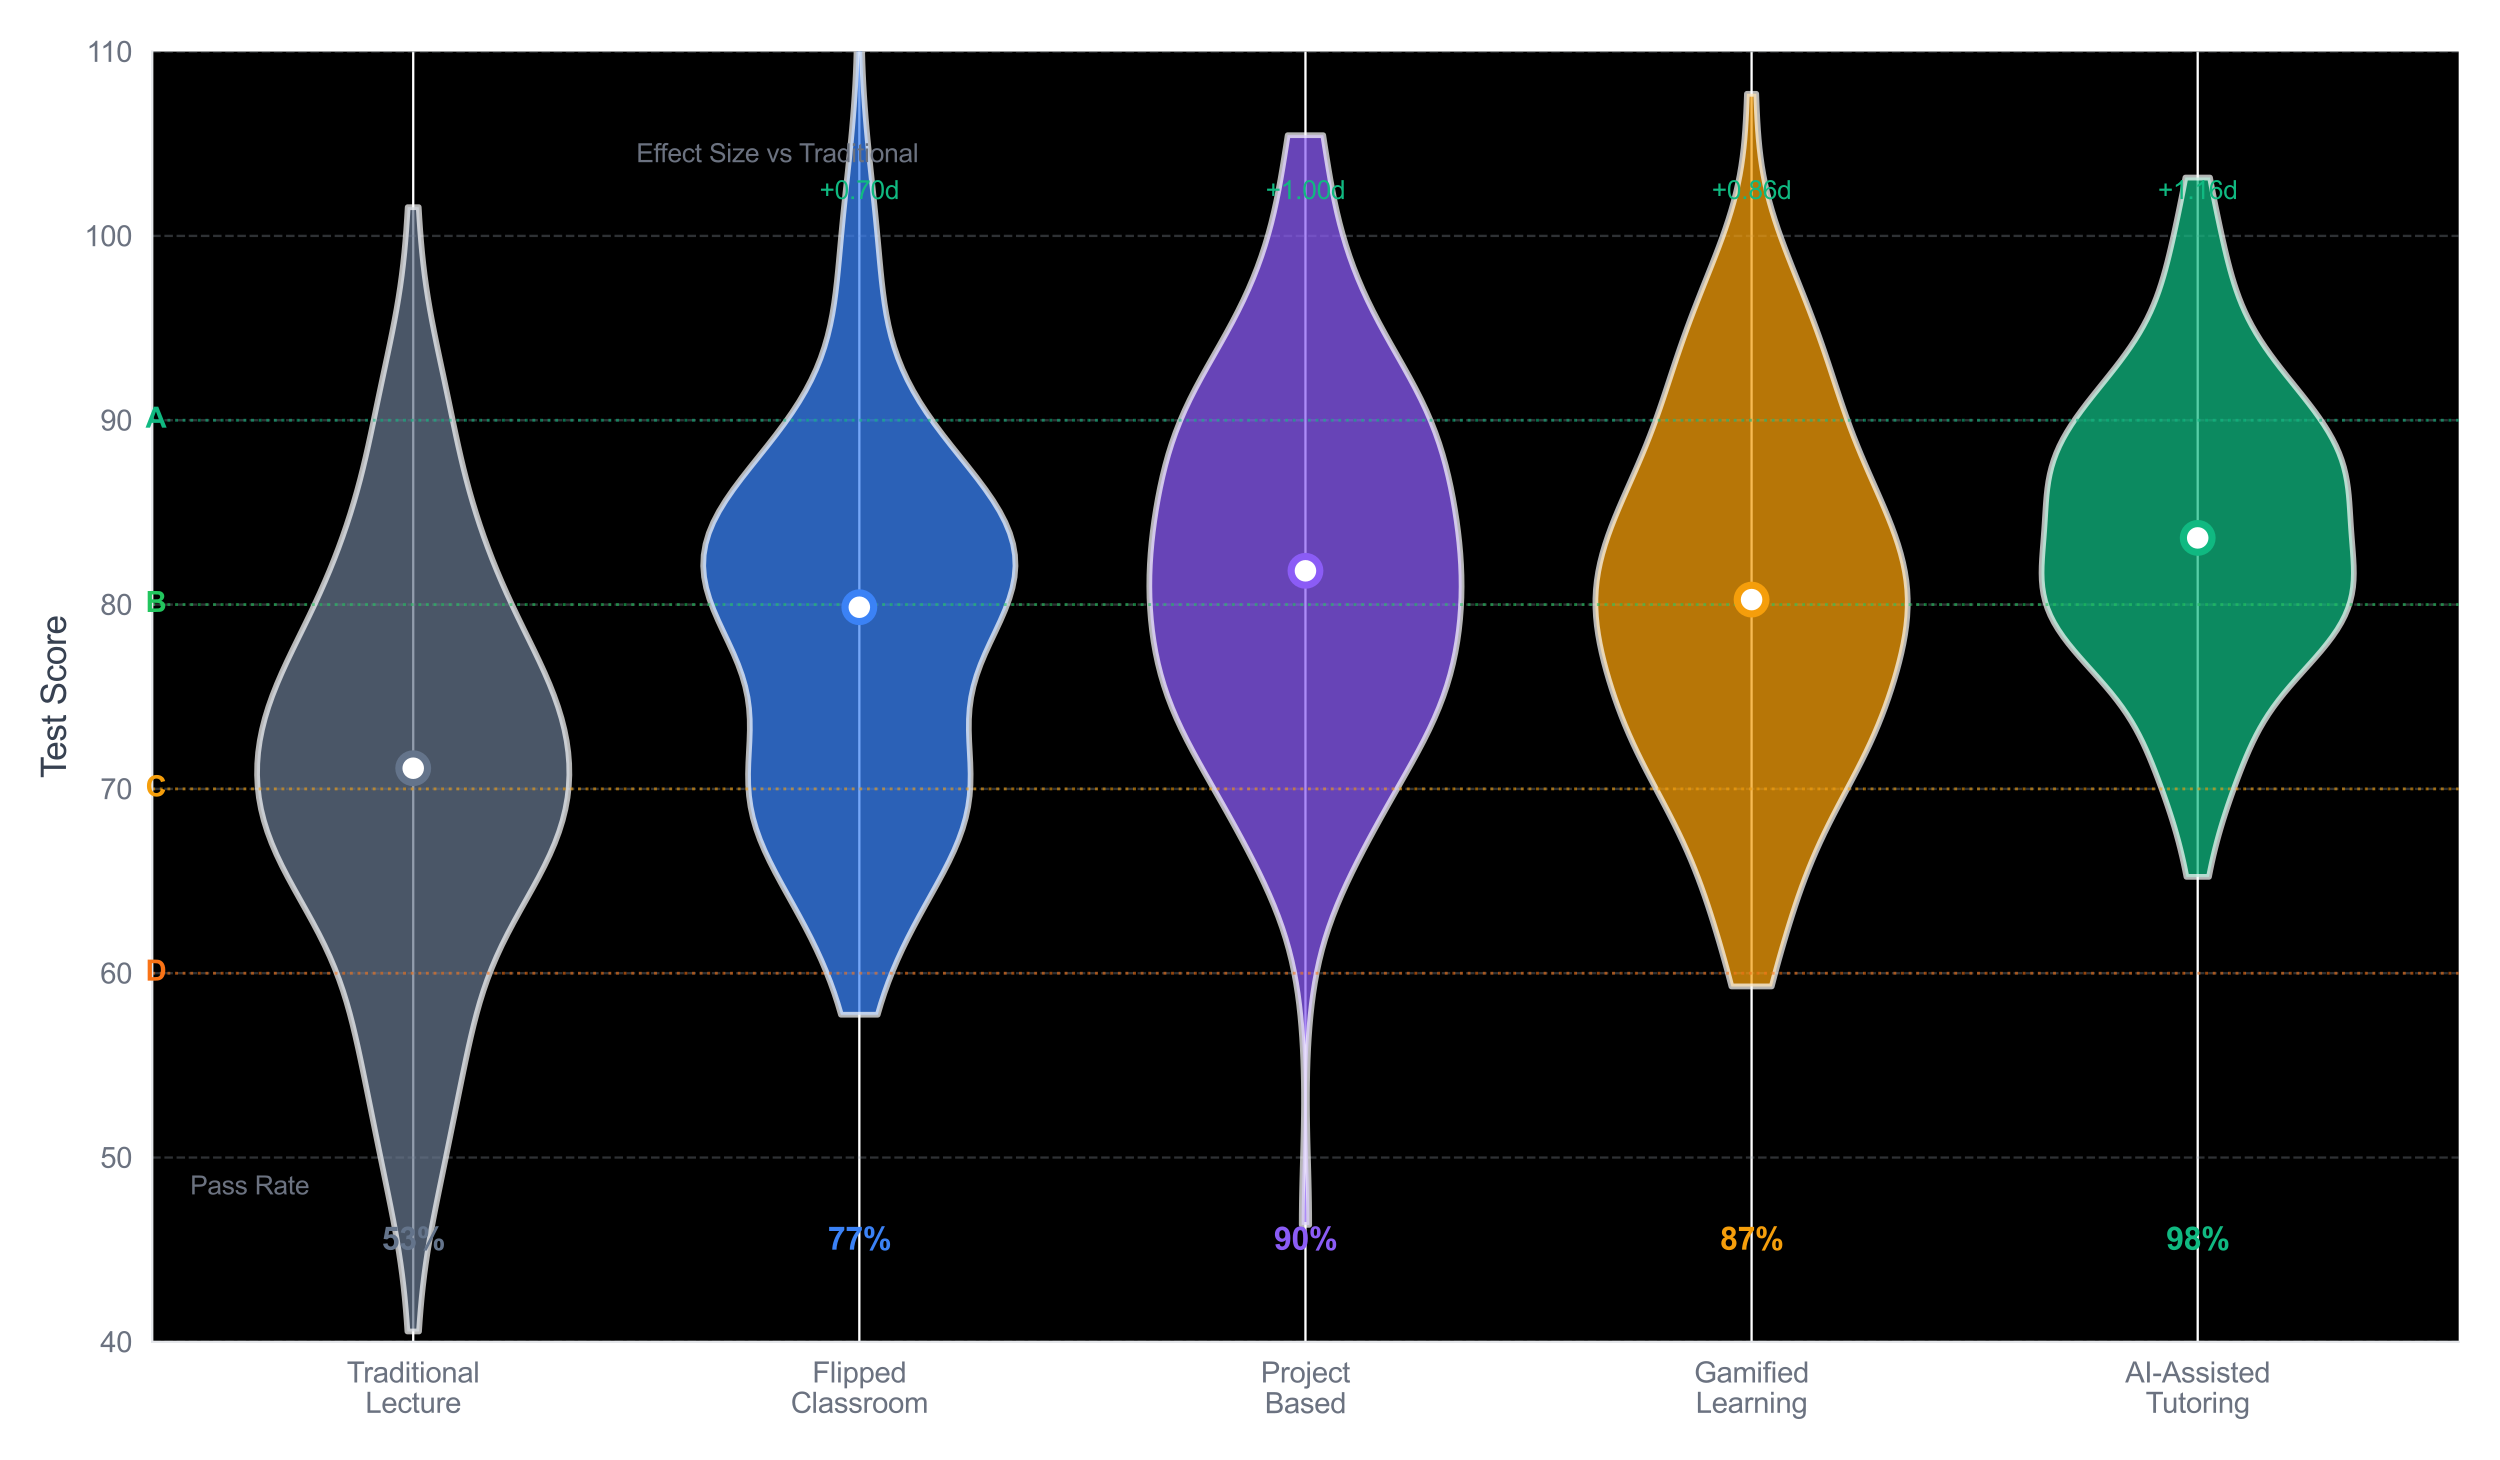 <?xml version="1.0" encoding="utf-8" standalone="no"?>
<!DOCTYPE svg PUBLIC "-//W3C//DTD SVG 1.1//EN"
  "http://www.w3.org/Graphics/SVG/1.1/DTD/svg11.dtd">
<svg xmlns:xlink="http://www.w3.org/1999/xlink" viewBox="0 0 871.317 508.914" xmlns="http://www.w3.org/2000/svg" version="1.1">
 <defs>
  <style type="text/css">*{stroke-linejoin: round; stroke-linecap: butt}</style>
 </defs>
 <g id="figure_1">
  <g id="patch_1">
   <path d="M 0 508.914 
L 871.317 508.914 
L 871.317 -0 
L 0 -0 
z
" style="fill: #ffffff"/>
  </g>
  <g id="axes_1">
   <g id="patch_2">
    <path d="M 53.057 467.675 
L 856.917 467.675 
L 856.917 17.979 
L 53.057 17.979 
z
"/>
   </g>
   <g id="patch_3">
    <path d="M 146.038 464.058 
L 141.994 464.058 
L 141.719 460.1 
L 141.403 456.142 
L 141.038 452.183 
L 140.618 448.225 
L 140.14 444.267 
L 139.6 440.309 
L 139.001 436.351 
L 138.346 432.393 
L 137.642 428.435 
L 136.898 424.477 
L 136.123 420.519 
L 135.326 416.561 
L 134.517 412.602 
L 133.702 408.644 
L 132.887 404.686 
L 132.074 400.728 
L 131.265 396.77 
L 130.46 392.812 
L 129.658 388.854 
L 128.856 384.896 
L 128.054 380.938 
L 127.248 376.98 
L 126.433 373.022 
L 125.603 369.063 
L 124.748 365.105 
L 123.855 361.147 
L 122.907 357.189 
L 121.884 353.231 
L 120.764 349.273 
L 119.527 345.315 
L 118.152 341.357 
L 116.627 337.399 
L 114.945 333.441 
L 113.109 329.483 
L 111.132 325.524 
L 109.039 321.566 
L 106.863 317.608 
L 104.647 313.65 
L 102.439 309.692 
L 100.288 305.734 
L 98.244 301.776 
L 96.352 297.818 
L 94.651 293.86 
L 93.171 289.902 
L 91.935 285.943 
L 90.955 281.985 
L 90.239 278.027 
L 89.787 274.069 
L 89.596 270.111 
L 89.66 266.153 
L 89.973 262.195 
L 90.526 258.237 
L 91.311 254.279 
L 92.316 250.321 
L 93.528 246.363 
L 94.93 242.404 
L 96.498 238.446 
L 98.205 234.488 
L 100.021 230.53 
L 101.912 226.572 
L 103.845 222.614 
L 105.787 218.656 
L 107.711 214.698 
L 109.593 210.74 
L 111.416 206.782 
L 113.17 202.824 
L 114.847 198.865 
L 116.446 194.907 
L 117.966 190.949 
L 119.407 186.991 
L 120.772 183.033 
L 122.06 179.075 
L 123.273 175.117 
L 124.411 171.159 
L 125.48 167.201 
L 126.483 163.243 
L 127.429 159.284 
L 128.328 155.326 
L 129.192 151.368 
L 130.034 147.41 
L 130.865 143.452 
L 131.694 139.494 
L 132.528 135.536 
L 133.369 131.578 
L 134.213 127.62 
L 135.055 123.662 
L 135.886 119.704 
L 136.694 115.745 
L 137.466 111.787 
L 138.193 107.829 
L 138.864 103.871 
L 139.474 99.913 
L 140.019 95.955 
L 140.498 91.997 
L 140.916 88.039 
L 141.277 84.081 
L 141.588 80.123 
L 141.858 76.165 
L 142.094 72.206 
L 145.938 72.206 
L 145.938 72.206 
L 146.175 76.165 
L 146.444 80.123 
L 146.756 84.081 
L 147.117 88.039 
L 147.534 91.997 
L 148.014 95.955 
L 148.558 99.913 
L 149.168 103.871 
L 149.839 107.829 
L 150.566 111.787 
L 151.339 115.745 
L 152.146 119.704 
L 152.977 123.662 
L 153.819 127.62 
L 154.664 131.578 
L 155.504 135.536 
L 156.338 139.494 
L 157.168 143.452 
L 157.999 147.41 
L 158.84 151.368 
L 159.704 155.326 
L 160.604 159.284 
L 161.549 163.243 
L 162.553 167.201 
L 163.621 171.159 
L 164.76 175.117 
L 165.973 179.075 
L 167.261 183.033 
L 168.625 186.991 
L 170.067 190.949 
L 171.586 194.907 
L 173.185 198.865 
L 174.863 202.824 
L 176.616 206.782 
L 178.44 210.74 
L 180.322 214.698 
L 182.246 218.656 
L 184.188 222.614 
L 186.121 226.572 
L 188.012 230.53 
L 189.827 234.488 
L 191.535 238.446 
L 193.103 242.404 
L 194.504 246.363 
L 195.716 250.321 
L 196.722 254.279 
L 197.506 258.237 
L 198.059 262.195 
L 198.372 266.153 
L 198.436 270.111 
L 198.245 274.069 
L 197.793 278.027 
L 197.077 281.985 
L 196.098 285.943 
L 194.861 289.902 
L 193.381 293.86 
L 191.68 297.818 
L 189.788 301.776 
L 187.745 305.734 
L 185.594 309.692 
L 183.385 313.65 
L 181.169 317.608 
L 178.994 321.566 
L 176.9 325.524 
L 174.923 329.483 
L 173.087 333.441 
L 171.405 337.399 
L 169.88 341.357 
L 168.506 345.315 
L 167.268 349.273 
L 166.149 353.231 
L 165.125 357.189 
L 164.177 361.147 
L 163.284 365.105 
L 162.429 369.063 
L 161.599 373.022 
L 160.785 376.98 
L 159.978 380.938 
L 159.176 384.896 
L 158.375 388.854 
L 157.572 392.812 
L 156.767 396.77 
L 155.958 400.728 
L 155.145 404.686 
L 154.33 408.644 
L 153.516 412.602 
L 152.706 416.561 
L 151.91 420.519 
L 151.135 424.477 
L 150.39 428.435 
L 149.686 432.393 
L 149.031 436.351 
L 148.432 440.309 
L 147.893 444.267 
L 147.414 448.225 
L 146.994 452.183 
L 146.63 456.142 
L 146.313 460.1 
L 146.038 464.058 
z
" clip-path="url(#pc4b74ada60)" style="fill: #64748b; opacity: 0.15; stroke: #64748b; stroke-linejoin: miter"/>
   </g>
   <g id="patch_4">
    <path d="M 305.913 353.654 
L 293.091 353.654 
L 291.966 349.84 
L 290.717 346.026 
L 289.341 342.211 
L 287.838 338.397 
L 286.209 334.583 
L 284.458 330.769 
L 282.595 326.954 
L 280.632 323.14 
L 278.588 319.326 
L 276.489 315.512 
L 274.366 311.698 
L 272.256 307.883 
L 270.203 304.069 
L 268.253 300.255 
L 266.455 296.441 
L 264.854 292.626 
L 263.49 288.812 
L 262.394 284.998 
L 261.58 281.184 
L 261.046 277.37 
L 260.771 273.555 
L 260.715 269.741 
L 260.818 265.927 
L 261.01 262.113 
L 261.208 258.298 
L 261.331 254.484 
L 261.299 250.67 
L 261.048 246.856 
L 260.529 243.042 
L 259.715 239.227 
L 258.608 235.413 
L 257.232 231.599 
L 255.636 227.785 
L 253.892 223.97 
L 252.083 220.156 
L 250.305 216.342 
L 248.657 212.528 
L 247.233 208.714 
L 246.118 204.899 
L 245.383 201.085 
L 245.082 197.271 
L 245.249 193.457 
L 245.899 189.642 
L 247.024 185.828 
L 248.6 182.014 
L 250.586 178.2 
L 252.925 174.386 
L 255.552 170.571 
L 258.395 166.757 
L 261.379 162.943 
L 264.428 159.129 
L 267.472 155.314 
L 270.446 151.5 
L 273.296 147.686 
L 275.975 143.872 
L 278.451 140.058 
L 280.701 136.243 
L 282.71 132.429 
L 284.478 128.615 
L 286.008 124.801 
L 287.313 120.986 
L 288.412 117.172 
L 289.326 113.358 
L 290.081 109.544 
L 290.705 105.73 
L 291.226 101.915 
L 291.669 98.101 
L 292.06 94.287 
L 292.421 90.473 
L 292.769 86.658 
L 293.118 82.844 
L 293.476 79.03 
L 293.848 75.216 
L 294.235 71.402 
L 294.633 67.587 
L 295.039 63.773 
L 295.447 59.959 
L 295.849 56.145 
L 296.24 52.33 
L 296.615 48.516 
L 296.967 44.702 
L 297.293 40.888 
L 297.588 37.074 
L 297.851 33.259 
L 298.077 29.445 
L 298.265 25.631 
L 298.414 21.817 
L 298.524 18.002 
L 298.596 14.188 
L 298.632 10.374 
L 298.637 6.56 
L 298.615 2.746 
L 298.573 -1.069 
L 298.519 -4.883 
L 298.462 -8.697 
L 298.408 -12.511 
L 298.366 -16.326 
L 298.34 -20.14 
L 298.336 -23.954 
L 300.667 -23.954 
L 300.667 -23.954 
L 300.663 -20.14 
L 300.638 -16.326 
L 300.595 -12.511 
L 300.542 -8.697 
L 300.484 -4.883 
L 300.43 -1.069 
L 300.389 2.746 
L 300.367 6.56 
L 300.371 10.374 
L 300.407 14.188 
L 300.479 18.002 
L 300.589 21.817 
L 300.738 25.631 
L 300.927 29.445 
L 301.153 33.259 
L 301.415 37.074 
L 301.711 40.888 
L 302.037 44.702 
L 302.389 48.516 
L 302.763 52.33 
L 303.154 56.145 
L 303.557 59.959 
L 303.964 63.773 
L 304.37 67.587 
L 304.769 71.402 
L 305.155 75.216 
L 305.527 79.03 
L 305.886 82.844 
L 306.234 86.658 
L 306.583 90.473 
L 306.943 94.287 
L 307.334 98.101 
L 307.778 101.915 
L 308.298 105.73 
L 308.922 109.544 
L 309.677 113.358 
L 310.592 117.172 
L 311.69 120.986 
L 312.996 124.801 
L 314.526 128.615 
L 316.293 132.429 
L 318.303 136.243 
L 320.552 140.058 
L 323.028 143.872 
L 325.708 147.686 
L 328.557 151.5 
L 331.532 155.314 
L 334.576 159.129 
L 337.625 162.943 
L 340.608 166.757 
L 343.451 170.571 
L 346.079 174.386 
L 348.418 178.2 
L 350.403 182.014 
L 351.979 185.828 
L 353.105 189.642 
L 353.754 193.457 
L 353.922 197.271 
L 353.621 201.085 
L 352.886 204.899 
L 351.77 208.714 
L 350.346 212.528 
L 348.698 216.342 
L 346.921 220.156 
L 345.112 223.97 
L 343.367 227.785 
L 341.771 231.599 
L 340.395 235.413 
L 339.288 239.227 
L 338.475 243.042 
L 337.955 246.856 
L 337.704 250.67 
L 337.673 254.484 
L 337.795 258.298 
L 337.993 262.113 
L 338.185 265.927 
L 338.289 269.741 
L 338.232 273.555 
L 337.958 277.37 
L 337.424 281.184 
L 336.61 284.998 
L 335.513 288.812 
L 334.15 292.626 
L 332.549 296.441 
L 330.75 300.255 
L 328.8 304.069 
L 326.747 307.883 
L 324.637 311.698 
L 322.514 315.512 
L 320.415 319.326 
L 318.372 323.14 
L 316.409 326.954 
L 314.545 330.769 
L 312.794 334.583 
L 311.165 338.397 
L 309.662 342.211 
L 308.286 346.026 
L 307.038 349.84 
L 305.913 353.654 
z
" clip-path="url(#pc4b74ada60)" style="fill: #3b82f6; opacity: 0.15; stroke: #3b82f6; stroke-linejoin: miter"/>
   </g>
   <g id="patch_5">
    <path d="M 456.288 426.906 
L 453.686 426.906 
L 453.701 423.07 
L 453.744 419.234 
L 453.814 415.398 
L 453.904 411.562 
L 454.007 407.725 
L 454.115 403.889 
L 454.221 400.053 
L 454.317 396.217 
L 454.396 392.381 
L 454.452 388.544 
L 454.48 384.708 
L 454.475 380.872 
L 454.434 377.036 
L 454.353 373.2 
L 454.229 369.363 
L 454.058 365.527 
L 453.835 361.691 
L 453.555 357.855 
L 453.21 354.019 
L 452.791 350.183 
L 452.287 346.346 
L 451.687 342.51 
L 450.979 338.674 
L 450.15 334.838 
L 449.191 331.002 
L 448.095 327.165 
L 446.859 323.329 
L 445.484 319.493 
L 443.976 315.657 
L 442.347 311.821 
L 440.609 307.984 
L 438.777 304.148 
L 436.866 300.312 
L 434.889 296.476 
L 432.858 292.64 
L 430.78 288.803 
L 428.664 284.967 
L 426.516 281.131 
L 424.346 277.295 
L 422.166 273.459 
L 419.992 269.622 
L 417.845 265.786 
L 415.75 261.95 
L 413.735 258.114 
L 411.825 254.278 
L 410.045 250.441 
L 408.415 246.605 
L 406.947 242.769 
L 405.647 238.933 
L 404.516 235.097 
L 403.547 231.261 
L 402.732 227.424 
L 402.059 223.588 
L 401.521 219.752 
L 401.107 215.916 
L 400.813 212.08 
L 400.634 208.243 
L 400.567 204.407 
L 400.61 200.571 
L 400.759 196.735 
L 401.008 192.899 
L 401.353 189.062 
L 401.786 185.226 
L 402.301 181.39 
L 402.894 177.554 
L 403.564 173.718 
L 404.316 169.881 
L 405.158 166.045 
L 406.104 162.209 
L 407.168 158.373 
L 408.369 154.537 
L 409.718 150.7 
L 411.224 146.864 
L 412.889 143.028 
L 414.705 139.192 
L 416.654 135.356 
L 418.711 131.52 
L 420.844 127.683 
L 423.017 123.847 
L 425.193 120.011 
L 427.336 116.175 
L 429.417 112.339 
L 431.409 108.502 
L 433.295 104.666 
L 435.062 100.83 
L 436.702 96.994 
L 438.214 93.158 
L 439.599 89.321 
L 440.861 85.485 
L 442.005 81.649 
L 443.04 77.813 
L 443.974 73.977 
L 444.82 70.14 
L 445.589 66.304 
L 446.297 62.468 
L 446.958 58.632 
L 447.586 54.796 
L 448.194 50.959 
L 448.791 47.123 
L 461.183 47.123 
L 461.183 47.123 
L 461.78 50.959 
L 462.388 54.796 
L 463.016 58.632 
L 463.677 62.468 
L 464.385 66.304 
L 465.155 70.14 
L 466 73.977 
L 466.934 77.813 
L 467.969 81.649 
L 469.113 85.485 
L 470.375 89.321 
L 471.76 93.158 
L 473.272 96.994 
L 474.913 100.83 
L 476.679 104.666 
L 478.565 108.502 
L 480.557 112.339 
L 482.638 116.175 
L 484.782 120.011 
L 486.958 123.847 
L 489.13 127.683 
L 491.264 131.52 
L 493.321 135.356 
L 495.27 139.192 
L 497.085 143.028 
L 498.75 146.864 
L 500.257 150.7 
L 501.606 154.537 
L 502.806 158.373 
L 503.871 162.209 
L 504.816 166.045 
L 505.659 169.881 
L 506.41 173.718 
L 507.081 177.554 
L 507.674 181.39 
L 508.188 185.226 
L 508.621 189.062 
L 508.966 192.899 
L 509.216 196.735 
L 509.364 200.571 
L 509.407 204.407 
L 509.34 208.243 
L 509.161 212.08 
L 508.867 215.916 
L 508.454 219.752 
L 507.915 223.588 
L 507.243 227.424 
L 506.427 231.261 
L 505.459 235.097 
L 504.327 238.933 
L 503.028 242.769 
L 501.56 246.605 
L 499.929 250.441 
L 498.15 254.278 
L 496.24 258.114 
L 494.224 261.95 
L 492.129 265.786 
L 489.983 269.622 
L 487.808 273.459 
L 485.628 277.295 
L 483.458 281.131 
L 481.31 284.967 
L 479.194 288.803 
L 477.117 292.64 
L 475.085 296.476 
L 473.108 300.312 
L 471.197 304.148 
L 469.366 307.984 
L 467.627 311.821 
L 465.998 315.657 
L 464.491 319.493 
L 463.116 323.329 
L 461.879 327.165 
L 460.783 331.002 
L 459.824 334.838 
L 458.996 338.674 
L 458.287 342.51 
L 457.687 346.346 
L 457.184 350.183 
L 456.764 354.019 
L 456.419 357.855 
L 456.139 361.691 
L 455.916 365.527 
L 455.745 369.363 
L 455.621 373.2 
L 455.54 377.036 
L 455.499 380.872 
L 455.494 384.708 
L 455.522 388.544 
L 455.578 392.381 
L 455.657 396.217 
L 455.753 400.053 
L 455.859 403.889 
L 455.968 407.725 
L 456.071 411.562 
L 456.16 415.398 
L 456.23 419.234 
L 456.274 423.07 
L 456.288 426.906 
z
" clip-path="url(#pc4b74ada60)" style="fill: #8b5cf6; opacity: 0.15; stroke: #8b5cf6; stroke-linejoin: miter"/>
   </g>
   <g id="patch_6">
    <path d="M 617.502 343.798 
L 603.443 343.798 
L 602.624 340.656 
L 601.778 337.513 
L 600.907 334.371 
L 600.015 331.228 
L 599.101 328.086 
L 598.165 324.943 
L 597.203 321.801 
L 596.212 318.658 
L 595.186 315.516 
L 594.12 312.373 
L 593.006 309.231 
L 591.839 306.088 
L 590.614 302.946 
L 589.326 299.803 
L 587.971 296.661 
L 586.551 293.518 
L 585.067 290.376 
L 583.525 287.233 
L 581.933 284.091 
L 580.302 280.948 
L 578.646 277.806 
L 576.981 274.663 
L 575.322 271.521 
L 573.688 268.378 
L 572.092 265.236 
L 570.549 262.093 
L 569.069 258.951 
L 567.66 255.808 
L 566.325 252.666 
L 565.064 249.523 
L 563.878 246.381 
L 562.762 243.238 
L 561.715 240.096 
L 560.735 236.953 
L 559.823 233.811 
L 558.983 230.668 
L 558.223 227.526 
L 557.554 224.383 
L 556.988 221.241 
L 556.542 218.098 
L 556.228 214.956 
L 556.062 211.813 
L 556.053 208.671 
L 556.208 205.528 
L 556.53 202.386 
L 557.017 199.243 
L 557.663 196.101 
L 558.457 192.958 
L 559.388 189.816 
L 560.438 186.673 
L 561.592 183.531 
L 562.83 180.388 
L 564.135 177.246 
L 565.487 174.103 
L 566.867 170.961 
L 568.259 167.818 
L 569.645 164.676 
L 571.012 161.533 
L 572.347 158.391 
L 573.642 155.248 
L 574.89 152.106 
L 576.09 148.963 
L 577.243 145.821 
L 578.354 142.678 
L 579.43 139.536 
L 580.482 136.393 
L 581.519 133.251 
L 582.552 130.108 
L 583.592 126.966 
L 584.648 123.823 
L 585.727 120.681 
L 586.834 117.538 
L 587.971 114.396 
L 589.139 111.253 
L 590.335 108.111 
L 591.557 104.968 
L 592.797 101.826 
L 594.05 98.683 
L 595.306 95.541 
L 596.556 92.398 
L 597.789 89.256 
L 598.994 86.113 
L 600.159 82.971 
L 601.272 79.828 
L 602.322 76.686 
L 603.299 73.543 
L 604.194 70.401 
L 605.002 67.258 
L 605.719 64.116 
L 606.343 60.973 
L 606.877 57.831 
L 607.326 54.688 
L 607.697 51.546 
L 607.999 48.403 
L 608.242 45.261 
L 608.439 42.118 
L 608.6 38.976 
L 608.735 35.833 
L 608.854 32.691 
L 612.091 32.691 
L 612.091 32.691 
L 612.21 35.833 
L 612.346 38.976 
L 612.506 42.118 
L 612.703 45.261 
L 612.947 48.403 
L 613.249 51.546 
L 613.619 54.688 
L 614.068 57.831 
L 614.602 60.973 
L 615.226 64.116 
L 615.943 67.258 
L 616.751 70.401 
L 617.647 73.543 
L 618.624 76.686 
L 619.674 79.828 
L 620.787 82.971 
L 621.951 86.113 
L 623.156 89.256 
L 624.389 92.398 
L 625.639 95.541 
L 626.895 98.683 
L 628.148 101.826 
L 629.389 104.968 
L 630.61 108.111 
L 631.807 111.253 
L 632.974 114.396 
L 634.111 117.538 
L 635.218 120.681 
L 636.297 123.823 
L 637.353 126.966 
L 638.393 130.108 
L 639.427 133.251 
L 640.464 136.393 
L 641.515 139.536 
L 642.591 142.678 
L 643.702 145.821 
L 644.856 148.963 
L 646.055 152.106 
L 647.304 155.248 
L 648.598 158.391 
L 649.934 161.533 
L 651.3 164.676 
L 652.687 167.818 
L 654.078 170.961 
L 655.459 174.103 
L 656.81 177.246 
L 658.115 180.388 
L 659.353 183.531 
L 660.507 186.673 
L 661.558 189.816 
L 662.488 192.958 
L 663.283 196.101 
L 663.929 199.243 
L 664.416 202.386 
L 664.738 205.528 
L 664.893 208.671 
L 664.883 211.813 
L 664.717 214.956 
L 664.404 218.098 
L 663.957 221.241 
L 663.392 224.383 
L 662.722 227.526 
L 661.962 230.668 
L 661.122 233.811 
L 660.21 236.953 
L 659.23 240.096 
L 658.183 243.238 
L 657.067 246.381 
L 655.881 249.523 
L 654.621 252.666 
L 653.286 255.808 
L 651.876 258.951 
L 650.396 262.093 
L 648.853 265.236 
L 647.258 268.378 
L 645.623 271.521 
L 643.965 274.663 
L 642.299 277.806 
L 640.643 280.948 
L 639.012 284.091 
L 637.42 287.233 
L 635.878 290.376 
L 634.394 293.518 
L 632.974 296.661 
L 631.62 299.803 
L 630.331 302.946 
L 629.106 306.088 
L 627.939 309.231 
L 626.826 312.373 
L 625.759 315.516 
L 624.734 318.658 
L 623.742 321.801 
L 622.781 324.943 
L 621.844 328.086 
L 620.931 331.228 
L 620.038 334.371 
L 619.168 337.513 
L 618.321 340.656 
L 617.502 343.798 
z
" clip-path="url(#pc4b74ada60)" style="fill: #f59e0b; opacity: 0.15; stroke: #f59e0b; stroke-linejoin: miter"/>
   </g>
   <g id="patch_7">
    <path d="M 769.888 305.612 
L 762.029 305.612 
L 761.541 303.15 
L 761.019 300.688 
L 760.46 298.226 
L 759.865 295.764 
L 759.23 293.302 
L 758.557 290.841 
L 757.845 288.379 
L 757.095 285.917 
L 756.31 283.455 
L 755.492 280.993 
L 754.645 278.531 
L 753.773 276.069 
L 752.876 273.607 
L 751.956 271.145 
L 751.01 268.684 
L 750.034 266.222 
L 749.018 263.76 
L 747.951 261.298 
L 746.817 258.836 
L 745.601 256.374 
L 744.285 253.912 
L 742.854 251.45 
L 741.296 248.988 
L 739.603 246.527 
L 737.777 244.065 
L 735.824 241.603 
L 733.762 239.141 
L 731.614 236.679 
L 729.414 234.217 
L 727.198 231.755 
L 725.009 229.293 
L 722.889 226.831 
L 720.879 224.37 
L 719.017 221.908 
L 717.336 219.446 
L 715.86 216.984 
L 714.607 214.522 
L 713.582 212.06 
L 712.784 209.598 
L 712.202 207.136 
L 711.818 204.675 
L 711.607 202.213 
L 711.538 199.751 
L 711.581 197.289 
L 711.702 194.827 
L 711.871 192.365 
L 712.063 189.903 
L 712.256 187.441 
L 712.438 184.979 
L 712.604 182.518 
L 712.758 180.056 
L 712.91 177.594 
L 713.078 175.132 
L 713.284 172.67 
L 713.554 170.208 
L 713.912 167.746 
L 714.384 165.284 
L 714.989 162.822 
L 715.743 160.361 
L 716.658 157.899 
L 717.737 155.437 
L 718.979 152.975 
L 720.376 150.513 
L 721.916 148.051 
L 723.584 145.589 
L 725.36 143.127 
L 727.222 140.665 
L 729.147 138.204 
L 731.112 135.742 
L 733.092 133.28 
L 735.064 130.818 
L 737.005 128.356 
L 738.895 125.894 
L 740.713 123.432 
L 742.445 120.97 
L 744.077 118.508 
L 745.6 116.047 
L 747.01 113.585 
L 748.304 111.123 
L 749.486 108.661 
L 750.562 106.199 
L 751.539 103.737 
L 752.428 101.275 
L 753.241 98.813 
L 753.989 96.351 
L 754.682 93.89 
L 755.332 91.428 
L 755.947 88.966 
L 756.535 86.504 
L 757.102 84.042 
L 757.651 81.58 
L 758.188 79.118 
L 758.714 76.656 
L 759.23 74.194 
L 759.737 71.733 
L 760.235 69.271 
L 760.724 66.809 
L 761.202 64.347 
L 761.668 61.885 
L 770.249 61.885 
L 770.249 61.885 
L 770.714 64.347 
L 771.192 66.809 
L 771.681 69.271 
L 772.179 71.733 
L 772.686 74.194 
L 773.203 76.656 
L 773.728 79.118 
L 774.265 81.58 
L 774.815 84.042 
L 775.381 86.504 
L 775.969 88.966 
L 776.584 91.428 
L 777.234 93.89 
L 777.928 96.351 
L 778.675 98.813 
L 779.488 101.275 
L 780.377 103.737 
L 781.354 106.199 
L 782.43 108.661 
L 783.612 111.123 
L 784.907 113.585 
L 786.316 116.047 
L 787.84 118.508 
L 789.472 120.97 
L 791.203 123.432 
L 793.022 125.894 
L 794.911 128.356 
L 796.852 130.818 
L 798.824 133.28 
L 800.804 135.742 
L 802.769 138.204 
L 804.695 140.665 
L 806.557 143.127 
L 808.332 145.589 
L 810 148.051 
L 811.54 150.513 
L 812.938 152.975 
L 814.179 155.437 
L 815.258 157.899 
L 816.173 160.361 
L 816.928 162.822 
L 817.533 165.284 
L 818.004 167.746 
L 818.363 170.208 
L 818.632 172.67 
L 818.839 175.132 
L 819.007 177.594 
L 819.159 180.056 
L 819.312 182.518 
L 819.478 184.979 
L 819.66 187.441 
L 819.853 189.903 
L 820.045 192.365 
L 820.214 194.827 
L 820.336 197.289 
L 820.378 199.751 
L 820.31 202.213 
L 820.098 204.675 
L 819.714 207.136 
L 819.132 209.598 
L 818.334 212.06 
L 817.31 214.522 
L 816.056 216.984 
L 814.58 219.446 
L 812.899 221.908 
L 811.038 224.37 
L 809.028 226.831 
L 806.907 229.293 
L 804.718 231.755 
L 802.502 234.217 
L 800.302 236.679 
L 798.155 239.141 
L 796.092 241.603 
L 794.14 244.065 
L 792.313 246.527 
L 790.621 248.988 
L 789.062 251.45 
L 787.631 253.912 
L 786.315 256.374 
L 785.099 258.836 
L 783.965 261.298 
L 782.898 263.76 
L 781.882 266.222 
L 780.906 268.684 
L 779.96 271.145 
L 779.04 273.607 
L 778.144 276.069 
L 777.271 278.531 
L 776.424 280.993 
L 775.607 283.455 
L 774.822 285.917 
L 774.072 288.379 
L 773.36 290.841 
L 772.686 293.302 
L 772.052 295.764 
L 771.456 298.226 
L 770.898 300.688 
L 770.375 303.15 
L 769.888 305.612 
z
" clip-path="url(#pc4b74ada60)" style="fill: #10b981; opacity: 0.15; stroke: #10b981; stroke-linejoin: miter"/>
   </g>
   <g id="matplotlib.axis_1">
    <g id="xtick_1">
     <g id="line2d_1">
      <path d="M 144.016 467.675 
L 144.016 17.979 
" clip-path="url(#pc4b74ada60)" style="fill: none; stroke: #ffffff; stroke-width: 0.8; stroke-linecap: round"/>
     </g>
     <g id="text_1">
      <!-- Traditional -->
      <g style="fill: #6b7280" transform="translate(120.861 481.833) scale(0.1 -0.1)">
       <defs>
        <path id="ArialMT-54" d="M 1659 0 
L 1659 4041 
L 150 4041 
L 150 4581 
L 3781 4581 
L 3781 4041 
L 2266 4041 
L 2266 0 
L 1659 0 
z
" transform="scale(0.016)"/>
        <path id="ArialMT-72" d="M 416 0 
L 416 3319 
L 922 3319 
L 922 2816 
Q 1116 3169 1280 3281 
Q 1444 3394 1641 3394 
Q 1925 3394 2219 3213 
L 2025 2691 
Q 1819 2813 1613 2813 
Q 1428 2813 1281 2702 
Q 1134 2591 1072 2394 
Q 978 2094 978 1738 
L 978 0 
L 416 0 
z
" transform="scale(0.016)"/>
        <path id="ArialMT-61" d="M 2588 409 
Q 2275 144 1986 34 
Q 1697 -75 1366 -75 
Q 819 -75 525 192 
Q 231 459 231 875 
Q 231 1119 342 1320 
Q 453 1522 633 1644 
Q 813 1766 1038 1828 
Q 1203 1872 1538 1913 
Q 2219 1994 2541 2106 
Q 2544 2222 2544 2253 
Q 2544 2597 2384 2738 
Q 2169 2928 1744 2928 
Q 1347 2928 1158 2789 
Q 969 2650 878 2297 
L 328 2372 
Q 403 2725 575 2942 
Q 747 3159 1072 3276 
Q 1397 3394 1825 3394 
Q 2250 3394 2515 3294 
Q 2781 3194 2906 3042 
Q 3031 2891 3081 2659 
Q 3109 2516 3109 2141 
L 3109 1391 
Q 3109 606 3145 398 
Q 3181 191 3288 0 
L 2700 0 
Q 2613 175 2588 409 
z
M 2541 1666 
Q 2234 1541 1622 1453 
Q 1275 1403 1131 1340 
Q 988 1278 909 1158 
Q 831 1038 831 891 
Q 831 666 1001 516 
Q 1172 366 1500 366 
Q 1825 366 2078 508 
Q 2331 650 2450 897 
Q 2541 1088 2541 1459 
L 2541 1666 
z
" transform="scale(0.016)"/>
        <path id="ArialMT-64" d="M 2575 0 
L 2575 419 
Q 2259 -75 1647 -75 
Q 1250 -75 917 144 
Q 584 363 401 755 
Q 219 1147 219 1656 
Q 219 2153 384 2558 
Q 550 2963 881 3178 
Q 1213 3394 1622 3394 
Q 1922 3394 2156 3267 
Q 2391 3141 2538 2938 
L 2538 4581 
L 3097 4581 
L 3097 0 
L 2575 0 
z
M 797 1656 
Q 797 1019 1065 703 
Q 1334 388 1700 388 
Q 2069 388 2326 689 
Q 2584 991 2584 1609 
Q 2584 2291 2321 2609 
Q 2059 2928 1675 2928 
Q 1300 2928 1048 2622 
Q 797 2316 797 1656 
z
" transform="scale(0.016)"/>
        <path id="ArialMT-69" d="M 425 3934 
L 425 4581 
L 988 4581 
L 988 3934 
L 425 3934 
z
M 425 0 
L 425 3319 
L 988 3319 
L 988 0 
L 425 0 
z
" transform="scale(0.016)"/>
        <path id="ArialMT-74" d="M 1650 503 
L 1731 6 
Q 1494 -44 1306 -44 
Q 1000 -44 831 53 
Q 663 150 594 308 
Q 525 466 525 972 
L 525 2881 
L 113 2881 
L 113 3319 
L 525 3319 
L 525 4141 
L 1084 4478 
L 1084 3319 
L 1650 3319 
L 1650 2881 
L 1084 2881 
L 1084 941 
Q 1084 700 1114 631 
Q 1144 563 1211 522 
Q 1278 481 1403 481 
Q 1497 481 1650 503 
z
" transform="scale(0.016)"/>
        <path id="ArialMT-6f" d="M 213 1659 
Q 213 2581 725 3025 
Q 1153 3394 1769 3394 
Q 2453 3394 2887 2945 
Q 3322 2497 3322 1706 
Q 3322 1066 3130 698 
Q 2938 331 2570 128 
Q 2203 -75 1769 -75 
Q 1072 -75 642 372 
Q 213 819 213 1659 
z
M 791 1659 
Q 791 1022 1069 705 
Q 1347 388 1769 388 
Q 2188 388 2466 706 
Q 2744 1025 2744 1678 
Q 2744 2294 2464 2611 
Q 2184 2928 1769 2928 
Q 1347 2928 1069 2612 
Q 791 2297 791 1659 
z
" transform="scale(0.016)"/>
        <path id="ArialMT-6e" d="M 422 0 
L 422 3319 
L 928 3319 
L 928 2847 
Q 1294 3394 1984 3394 
Q 2284 3394 2536 3286 
Q 2788 3178 2913 3003 
Q 3038 2828 3088 2588 
Q 3119 2431 3119 2041 
L 3119 0 
L 2556 0 
L 2556 2019 
Q 2556 2363 2490 2533 
Q 2425 2703 2258 2804 
Q 2091 2906 1866 2906 
Q 1506 2906 1245 2678 
Q 984 2450 984 1813 
L 984 0 
L 422 0 
z
" transform="scale(0.016)"/>
        <path id="ArialMT-6c" d="M 409 0 
L 409 4581 
L 972 4581 
L 972 0 
L 409 0 
z
" transform="scale(0.016)"/>
       </defs>
       <use xlink:href="#ArialMT-54"/>
       <use xlink:href="#ArialMT-72" transform="translate(57.334 0)"/>
       <use xlink:href="#ArialMT-61" transform="translate(90.635 0)"/>
       <use xlink:href="#ArialMT-64" transform="translate(146.25 0)"/>
       <use xlink:href="#ArialMT-69" transform="translate(201.865 0)"/>
       <use xlink:href="#ArialMT-74" transform="translate(224.082 0)"/>
       <use xlink:href="#ArialMT-69" transform="translate(251.865 0)"/>
       <use xlink:href="#ArialMT-6f" transform="translate(274.082 0)"/>
       <use xlink:href="#ArialMT-6e" transform="translate(329.697 0)"/>
       <use xlink:href="#ArialMT-61" transform="translate(385.312 0)"/>
       <use xlink:href="#ArialMT-6c" transform="translate(440.928 0)"/>
      </g>
      <!-- Lecture -->
      <g style="fill: #6b7280" transform="translate(127.34 492.41) scale(0.1 -0.1)">
       <defs>
        <path id="ArialMT-4c" d="M 469 0 
L 469 4581 
L 1075 4581 
L 1075 541 
L 3331 541 
L 3331 0 
L 469 0 
z
" transform="scale(0.016)"/>
        <path id="ArialMT-65" d="M 2694 1069 
L 3275 997 
Q 3138 488 2766 206 
Q 2394 -75 1816 -75 
Q 1088 -75 661 373 
Q 234 822 234 1631 
Q 234 2469 665 2931 
Q 1097 3394 1784 3394 
Q 2450 3394 2872 2941 
Q 3294 2488 3294 1666 
Q 3294 1616 3291 1516 
L 816 1516 
Q 847 969 1125 678 
Q 1403 388 1819 388 
Q 2128 388 2347 550 
Q 2566 713 2694 1069 
z
M 847 1978 
L 2700 1978 
Q 2663 2397 2488 2606 
Q 2219 2931 1791 2931 
Q 1403 2931 1139 2672 
Q 875 2413 847 1978 
z
" transform="scale(0.016)"/>
        <path id="ArialMT-63" d="M 2588 1216 
L 3141 1144 
Q 3050 572 2676 248 
Q 2303 -75 1759 -75 
Q 1078 -75 664 370 
Q 250 816 250 1647 
Q 250 2184 428 2587 
Q 606 2991 970 3192 
Q 1334 3394 1763 3394 
Q 2303 3394 2647 3120 
Q 2991 2847 3088 2344 
L 2541 2259 
Q 2463 2594 2264 2762 
Q 2066 2931 1784 2931 
Q 1359 2931 1093 2626 
Q 828 2322 828 1663 
Q 828 994 1084 691 
Q 1341 388 1753 388 
Q 2084 388 2306 591 
Q 2528 794 2588 1216 
z
" transform="scale(0.016)"/>
        <path id="ArialMT-75" d="M 2597 0 
L 2597 488 
Q 2209 -75 1544 -75 
Q 1250 -75 995 37 
Q 741 150 617 320 
Q 494 491 444 738 
Q 409 903 409 1263 
L 409 3319 
L 972 3319 
L 972 1478 
Q 972 1038 1006 884 
Q 1059 663 1231 536 
Q 1403 409 1656 409 
Q 1909 409 2131 539 
Q 2353 669 2445 892 
Q 2538 1116 2538 1541 
L 2538 3319 
L 3100 3319 
L 3100 0 
L 2597 0 
z
" transform="scale(0.016)"/>
       </defs>
       <use xlink:href="#ArialMT-4c"/>
       <use xlink:href="#ArialMT-65" transform="translate(55.615 0)"/>
       <use xlink:href="#ArialMT-63" transform="translate(111.23 0)"/>
       <use xlink:href="#ArialMT-74" transform="translate(161.23 0)"/>
       <use xlink:href="#ArialMT-75" transform="translate(189.014 0)"/>
       <use xlink:href="#ArialMT-72" transform="translate(244.629 0)"/>
       <use xlink:href="#ArialMT-65" transform="translate(277.93 0)"/>
      </g>
     </g>
    </g>
    <g id="xtick_2">
     <g id="line2d_2">
      <path d="M 299.502 467.675 
L 299.502 17.979 
" clip-path="url(#pc4b74ada60)" style="fill: none; stroke: #ffffff; stroke-width: 0.8; stroke-linecap: round"/>
     </g>
     <g id="text_2">
      <!-- Flipped -->
      <g style="fill: #6b7280" transform="translate(283.104 481.833) scale(0.1 -0.1)">
       <defs>
        <path id="ArialMT-46" d="M 525 0 
L 525 4581 
L 3616 4581 
L 3616 4041 
L 1131 4041 
L 1131 2622 
L 3281 2622 
L 3281 2081 
L 1131 2081 
L 1131 0 
L 525 0 
z
" transform="scale(0.016)"/>
        <path id="ArialMT-70" d="M 422 -1272 
L 422 3319 
L 934 3319 
L 934 2888 
Q 1116 3141 1344 3267 
Q 1572 3394 1897 3394 
Q 2322 3394 2647 3175 
Q 2972 2956 3137 2557 
Q 3303 2159 3303 1684 
Q 3303 1175 3120 767 
Q 2938 359 2589 142 
Q 2241 -75 1856 -75 
Q 1575 -75 1351 44 
Q 1128 163 984 344 
L 984 -1272 
L 422 -1272 
z
M 931 1641 
Q 931 1000 1190 694 
Q 1450 388 1819 388 
Q 2194 388 2461 705 
Q 2728 1022 2728 1688 
Q 2728 2322 2467 2637 
Q 2206 2953 1844 2953 
Q 1484 2953 1207 2617 
Q 931 2281 931 1641 
z
" transform="scale(0.016)"/>
       </defs>
       <use xlink:href="#ArialMT-46"/>
       <use xlink:href="#ArialMT-6c" transform="translate(61.084 0)"/>
       <use xlink:href="#ArialMT-69" transform="translate(83.301 0)"/>
       <use xlink:href="#ArialMT-70" transform="translate(105.518 0)"/>
       <use xlink:href="#ArialMT-70" transform="translate(161.133 0)"/>
       <use xlink:href="#ArialMT-65" transform="translate(216.748 0)"/>
       <use xlink:href="#ArialMT-64" transform="translate(272.363 0)"/>
      </g>
      <!-- Classroom -->
      <g style="fill: #6b7280" transform="translate(275.609 492.41) scale(0.1 -0.1)">
       <defs>
        <path id="ArialMT-43" d="M 3763 1606 
L 4369 1453 
Q 4178 706 3683 314 
Q 3188 -78 2472 -78 
Q 1731 -78 1267 223 
Q 803 525 561 1097 
Q 319 1669 319 2325 
Q 319 3041 592 3573 
Q 866 4106 1370 4382 
Q 1875 4659 2481 4659 
Q 3169 4659 3637 4309 
Q 4106 3959 4291 3325 
L 3694 3184 
Q 3534 3684 3231 3912 
Q 2928 4141 2469 4141 
Q 1941 4141 1586 3887 
Q 1231 3634 1087 3207 
Q 944 2781 944 2328 
Q 944 1744 1114 1308 
Q 1284 872 1643 656 
Q 2003 441 2422 441 
Q 2931 441 3284 734 
Q 3638 1028 3763 1606 
z
" transform="scale(0.016)"/>
        <path id="ArialMT-73" d="M 197 991 
L 753 1078 
Q 800 744 1014 566 
Q 1228 388 1613 388 
Q 2000 388 2187 545 
Q 2375 703 2375 916 
Q 2375 1106 2209 1216 
Q 2094 1291 1634 1406 
Q 1016 1563 777 1677 
Q 538 1791 414 1992 
Q 291 2194 291 2438 
Q 291 2659 392 2848 
Q 494 3038 669 3163 
Q 800 3259 1026 3326 
Q 1253 3394 1513 3394 
Q 1903 3394 2198 3281 
Q 2494 3169 2634 2976 
Q 2775 2784 2828 2463 
L 2278 2388 
Q 2241 2644 2061 2787 
Q 1881 2931 1553 2931 
Q 1166 2931 1000 2803 
Q 834 2675 834 2503 
Q 834 2394 903 2306 
Q 972 2216 1119 2156 
Q 1203 2125 1616 2013 
Q 2213 1853 2448 1751 
Q 2684 1650 2818 1456 
Q 2953 1263 2953 975 
Q 2953 694 2789 445 
Q 2625 197 2315 61 
Q 2006 -75 1616 -75 
Q 969 -75 630 194 
Q 291 463 197 991 
z
" transform="scale(0.016)"/>
        <path id="ArialMT-6d" d="M 422 0 
L 422 3319 
L 925 3319 
L 925 2853 
Q 1081 3097 1340 3245 
Q 1600 3394 1931 3394 
Q 2300 3394 2536 3241 
Q 2772 3088 2869 2813 
Q 3263 3394 3894 3394 
Q 4388 3394 4653 3120 
Q 4919 2847 4919 2278 
L 4919 0 
L 4359 0 
L 4359 2091 
Q 4359 2428 4304 2576 
Q 4250 2725 4106 2815 
Q 3963 2906 3769 2906 
Q 3419 2906 3187 2673 
Q 2956 2441 2956 1928 
L 2956 0 
L 2394 0 
L 2394 2156 
Q 2394 2531 2256 2718 
Q 2119 2906 1806 2906 
Q 1569 2906 1367 2781 
Q 1166 2656 1075 2415 
Q 984 2175 984 1722 
L 984 0 
L 422 0 
z
" transform="scale(0.016)"/>
       </defs>
       <use xlink:href="#ArialMT-43"/>
       <use xlink:href="#ArialMT-6c" transform="translate(72.217 0)"/>
       <use xlink:href="#ArialMT-61" transform="translate(94.434 0)"/>
       <use xlink:href="#ArialMT-73" transform="translate(150.049 0)"/>
       <use xlink:href="#ArialMT-73" transform="translate(200.049 0)"/>
       <use xlink:href="#ArialMT-72" transform="translate(250.049 0)"/>
       <use xlink:href="#ArialMT-6f" transform="translate(283.35 0)"/>
       <use xlink:href="#ArialMT-6f" transform="translate(338.965 0)"/>
       <use xlink:href="#ArialMT-6d" transform="translate(394.58 0)"/>
      </g>
     </g>
    </g>
    <g id="xtick_3">
     <g id="line2d_3">
      <path d="M 454.987 467.675 
L 454.987 17.979 
" clip-path="url(#pc4b74ada60)" style="fill: none; stroke: #ffffff; stroke-width: 0.8; stroke-linecap: round"/>
     </g>
     <g id="text_3">
      <!-- Project -->
      <g style="fill: #6b7280" transform="translate(439.426 481.833) scale(0.1 -0.1)">
       <defs>
        <path id="ArialMT-50" d="M 494 0 
L 494 4581 
L 2222 4581 
Q 2678 4581 2919 4538 
Q 3256 4481 3484 4323 
Q 3713 4166 3852 3881 
Q 3991 3597 3991 3256 
Q 3991 2672 3619 2267 
Q 3247 1863 2275 1863 
L 1100 1863 
L 1100 0 
L 494 0 
z
M 1100 2403 
L 2284 2403 
Q 2872 2403 3119 2622 
Q 3366 2841 3366 3238 
Q 3366 3525 3220 3729 
Q 3075 3934 2838 4000 
Q 2684 4041 2272 4041 
L 1100 4041 
L 1100 2403 
z
" transform="scale(0.016)"/>
        <path id="ArialMT-6a" d="M 419 3928 
L 419 4581 
L 981 4581 
L 981 3928 
L 419 3928 
z
M -294 -1288 
L -188 -809 
Q -19 -853 78 -853 
Q 250 -853 334 -739 
Q 419 -625 419 -169 
L 419 3319 
L 981 3319 
L 981 -181 
Q 981 -794 822 -1034 
Q 619 -1347 147 -1347 
Q -81 -1347 -294 -1288 
z
" transform="scale(0.016)"/>
       </defs>
       <use xlink:href="#ArialMT-50"/>
       <use xlink:href="#ArialMT-72" transform="translate(66.699 0)"/>
       <use xlink:href="#ArialMT-6f" transform="translate(100 0)"/>
       <use xlink:href="#ArialMT-6a" transform="translate(155.615 0)"/>
       <use xlink:href="#ArialMT-65" transform="translate(177.832 0)"/>
       <use xlink:href="#ArialMT-63" transform="translate(233.447 0)"/>
       <use xlink:href="#ArialMT-74" transform="translate(283.447 0)"/>
      </g>
      <!-- Based -->
      <g style="fill: #6b7280" transform="translate(440.811 492.527) scale(0.1 -0.1)">
       <defs>
        <path id="ArialMT-42" d="M 469 0 
L 469 4581 
L 2188 4581 
Q 2713 4581 3030 4442 
Q 3347 4303 3526 4014 
Q 3706 3725 3706 3409 
Q 3706 3116 3547 2856 
Q 3388 2597 3066 2438 
Q 3481 2316 3704 2022 
Q 3928 1728 3928 1328 
Q 3928 1006 3792 729 
Q 3656 453 3456 303 
Q 3256 153 2954 76 
Q 2653 0 2216 0 
L 469 0 
z
M 1075 2656 
L 2066 2656 
Q 2469 2656 2644 2709 
Q 2875 2778 2992 2937 
Q 3109 3097 3109 3338 
Q 3109 3566 3000 3739 
Q 2891 3913 2687 3977 
Q 2484 4041 1991 4041 
L 1075 4041 
L 1075 2656 
z
M 1075 541 
L 2216 541 
Q 2509 541 2628 563 
Q 2838 600 2978 687 
Q 3119 775 3209 942 
Q 3300 1109 3300 1328 
Q 3300 1584 3169 1773 
Q 3038 1963 2805 2039 
Q 2572 2116 2134 2116 
L 1075 2116 
L 1075 541 
z
" transform="scale(0.016)"/>
       </defs>
       <use xlink:href="#ArialMT-42"/>
       <use xlink:href="#ArialMT-61" transform="translate(66.699 0)"/>
       <use xlink:href="#ArialMT-73" transform="translate(122.314 0)"/>
       <use xlink:href="#ArialMT-65" transform="translate(172.314 0)"/>
       <use xlink:href="#ArialMT-64" transform="translate(227.93 0)"/>
      </g>
     </g>
    </g>
    <g id="xtick_4">
     <g id="line2d_4">
      <path d="M 610.473 467.675 
L 610.473 17.979 
" clip-path="url(#pc4b74ada60)" style="fill: none; stroke: #ffffff; stroke-width: 0.8; stroke-linecap: round"/>
     </g>
     <g id="text_4">
      <!-- Gamified -->
      <g style="fill: #6b7280" transform="translate(590.466 481.833) scale(0.1 -0.1)">
       <defs>
        <path id="ArialMT-47" d="M 2638 1797 
L 2638 2334 
L 4578 2338 
L 4578 638 
Q 4131 281 3656 101 
Q 3181 -78 2681 -78 
Q 2006 -78 1454 211 
Q 903 500 622 1047 
Q 341 1594 341 2269 
Q 341 2938 620 3517 
Q 900 4097 1425 4378 
Q 1950 4659 2634 4659 
Q 3131 4659 3532 4498 
Q 3934 4338 4162 4050 
Q 4391 3763 4509 3300 
L 3963 3150 
Q 3859 3500 3706 3700 
Q 3553 3900 3268 4020 
Q 2984 4141 2638 4141 
Q 2222 4141 1919 4014 
Q 1616 3888 1430 3681 
Q 1244 3475 1141 3228 
Q 966 2803 966 2306 
Q 966 1694 1177 1281 
Q 1388 869 1791 669 
Q 2194 469 2647 469 
Q 3041 469 3416 620 
Q 3791 772 3984 944 
L 3984 1797 
L 2638 1797 
z
" transform="scale(0.016)"/>
        <path id="ArialMT-66" d="M 556 0 
L 556 2881 
L 59 2881 
L 59 3319 
L 556 3319 
L 556 3672 
Q 556 4006 616 4169 
Q 697 4388 901 4523 
Q 1106 4659 1475 4659 
Q 1713 4659 2000 4603 
L 1916 4113 
Q 1741 4144 1584 4144 
Q 1328 4144 1222 4034 
Q 1116 3925 1116 3625 
L 1116 3319 
L 1763 3319 
L 1763 2881 
L 1116 2881 
L 1116 0 
L 556 0 
z
" transform="scale(0.016)"/>
       </defs>
       <use xlink:href="#ArialMT-47"/>
       <use xlink:href="#ArialMT-61" transform="translate(77.783 0)"/>
       <use xlink:href="#ArialMT-6d" transform="translate(133.398 0)"/>
       <use xlink:href="#ArialMT-69" transform="translate(216.699 0)"/>
       <use xlink:href="#ArialMT-66" transform="translate(238.916 0)"/>
       <use xlink:href="#ArialMT-69" transform="translate(266.699 0)"/>
       <use xlink:href="#ArialMT-65" transform="translate(288.916 0)"/>
       <use xlink:href="#ArialMT-64" transform="translate(344.531 0)"/>
      </g>
      <!-- Learning -->
      <g style="fill: #6b7280" transform="translate(591.014 492.41) scale(0.1 -0.1)">
       <defs>
        <path id="ArialMT-67" d="M 319 -275 
L 866 -356 
Q 900 -609 1056 -725 
Q 1266 -881 1628 -881 
Q 2019 -881 2231 -725 
Q 2444 -569 2519 -288 
Q 2563 -116 2559 434 
Q 2191 0 1641 0 
Q 956 0 581 494 
Q 206 988 206 1678 
Q 206 2153 378 2554 
Q 550 2956 876 3175 
Q 1203 3394 1644 3394 
Q 2231 3394 2613 2919 
L 2613 3319 
L 3131 3319 
L 3131 450 
Q 3131 -325 2973 -648 
Q 2816 -972 2473 -1159 
Q 2131 -1347 1631 -1347 
Q 1038 -1347 672 -1080 
Q 306 -813 319 -275 
z
M 784 1719 
Q 784 1066 1043 766 
Q 1303 466 1694 466 
Q 2081 466 2343 764 
Q 2606 1063 2606 1700 
Q 2606 2309 2336 2618 
Q 2066 2928 1684 2928 
Q 1309 2928 1046 2623 
Q 784 2319 784 1719 
z
" transform="scale(0.016)"/>
       </defs>
       <use xlink:href="#ArialMT-4c"/>
       <use xlink:href="#ArialMT-65" transform="translate(55.615 0)"/>
       <use xlink:href="#ArialMT-61" transform="translate(111.23 0)"/>
       <use xlink:href="#ArialMT-72" transform="translate(166.846 0)"/>
       <use xlink:href="#ArialMT-6e" transform="translate(200.146 0)"/>
       <use xlink:href="#ArialMT-69" transform="translate(255.762 0)"/>
       <use xlink:href="#ArialMT-6e" transform="translate(277.979 0)"/>
       <use xlink:href="#ArialMT-67" transform="translate(333.594 0)"/>
      </g>
     </g>
    </g>
    <g id="xtick_5">
     <g id="line2d_5">
      <path d="M 765.958 467.675 
L 765.958 17.979 
" clip-path="url(#pc4b74ada60)" style="fill: none; stroke: #ffffff; stroke-width: 0.8; stroke-linecap: round"/>
     </g>
     <g id="text_5">
      <!-- AI-Assisted -->
      <g style="fill: #6b7280" transform="translate(740.673 481.833) scale(0.1 -0.1)">
       <defs>
        <path id="ArialMT-41" d="M -9 0 
L 1750 4581 
L 2403 4581 
L 4278 0 
L 3588 0 
L 3053 1388 
L 1138 1388 
L 634 0 
L -9 0 
z
M 1313 1881 
L 2866 1881 
L 2388 3150 
Q 2169 3728 2063 4100 
Q 1975 3659 1816 3225 
L 1313 1881 
z
" transform="scale(0.016)"/>
        <path id="ArialMT-49" d="M 597 0 
L 597 4581 
L 1203 4581 
L 1203 0 
L 597 0 
z
" transform="scale(0.016)"/>
        <path id="ArialMT-2d" d="M 203 1375 
L 203 1941 
L 1931 1941 
L 1931 1375 
L 203 1375 
z
" transform="scale(0.016)"/>
       </defs>
       <use xlink:href="#ArialMT-41"/>
       <use xlink:href="#ArialMT-49" transform="translate(66.699 0)"/>
       <use xlink:href="#ArialMT-2d" transform="translate(94.482 0)"/>
       <use xlink:href="#ArialMT-41" transform="translate(127.783 0)"/>
       <use xlink:href="#ArialMT-73" transform="translate(194.482 0)"/>
       <use xlink:href="#ArialMT-73" transform="translate(244.482 0)"/>
       <use xlink:href="#ArialMT-69" transform="translate(294.482 0)"/>
       <use xlink:href="#ArialMT-73" transform="translate(316.699 0)"/>
       <use xlink:href="#ArialMT-74" transform="translate(366.699 0)"/>
       <use xlink:href="#ArialMT-65" transform="translate(394.482 0)"/>
       <use xlink:href="#ArialMT-64" transform="translate(450.098 0)"/>
      </g>
      <!-- Tutoring -->
      <g style="fill: #6b7280" transform="translate(747.805 492.41) scale(0.1 -0.1)">
       <use xlink:href="#ArialMT-54"/>
       <use xlink:href="#ArialMT-75" transform="translate(57.334 0)"/>
       <use xlink:href="#ArialMT-74" transform="translate(112.949 0)"/>
       <use xlink:href="#ArialMT-6f" transform="translate(140.732 0)"/>
       <use xlink:href="#ArialMT-72" transform="translate(196.348 0)"/>
       <use xlink:href="#ArialMT-69" transform="translate(229.648 0)"/>
       <use xlink:href="#ArialMT-6e" transform="translate(251.865 0)"/>
       <use xlink:href="#ArialMT-67" transform="translate(307.48 0)"/>
      </g>
     </g>
    </g>
   </g>
   <g id="matplotlib.axis_2">
    <g id="ytick_1">
     <g id="line2d_6">
      <path d="M 53.057 467.675 
L 856.917 467.675 
" clip-path="url(#pc4b74ada60)" style="fill: none; stroke-dasharray: 2.96,1.28; stroke-dashoffset: 0; stroke: #9ca3af; stroke-opacity: 0.3; stroke-width: 0.8"/>
     </g>
     <g id="text_6">
      <!-- 40 -->
      <g style="fill: #6b7280" transform="translate(34.935 471.254) scale(0.1 -0.1)">
       <defs>
        <path id="ArialMT-34" d="M 2069 0 
L 2069 1097 
L 81 1097 
L 81 1613 
L 2172 4581 
L 2631 4581 
L 2631 1613 
L 3250 1613 
L 3250 1097 
L 2631 1097 
L 2631 0 
L 2069 0 
z
M 2069 1613 
L 2069 3678 
L 634 1613 
L 2069 1613 
z
" transform="scale(0.016)"/>
        <path id="ArialMT-30" d="M 266 2259 
Q 266 3072 433 3567 
Q 600 4063 929 4331 
Q 1259 4600 1759 4600 
Q 2128 4600 2406 4451 
Q 2684 4303 2865 4023 
Q 3047 3744 3150 3342 
Q 3253 2941 3253 2259 
Q 3253 1453 3087 958 
Q 2922 463 2592 192 
Q 2263 -78 1759 -78 
Q 1097 -78 719 397 
Q 266 969 266 2259 
z
M 844 2259 
Q 844 1131 1108 757 
Q 1372 384 1759 384 
Q 2147 384 2411 759 
Q 2675 1134 2675 2259 
Q 2675 3391 2411 3762 
Q 2147 4134 1753 4134 
Q 1366 4134 1134 3806 
Q 844 3388 844 2259 
z
" transform="scale(0.016)"/>
       </defs>
       <use xlink:href="#ArialMT-34"/>
       <use xlink:href="#ArialMT-30" transform="translate(55.615 0)"/>
      </g>
     </g>
    </g>
    <g id="ytick_2">
     <g id="line2d_7">
      <path d="M 53.057 403.433 
L 856.917 403.433 
" clip-path="url(#pc4b74ada60)" style="fill: none; stroke-dasharray: 2.96,1.28; stroke-dashoffset: 0; stroke: #9ca3af; stroke-opacity: 0.3; stroke-width: 0.8"/>
     </g>
     <g id="text_7">
      <!-- 50 -->
      <g style="fill: #6b7280" transform="translate(34.935 407.012) scale(0.1 -0.1)">
       <defs>
        <path id="ArialMT-35" d="M 266 1200 
L 856 1250 
Q 922 819 1161 601 
Q 1400 384 1738 384 
Q 2144 384 2425 690 
Q 2706 997 2706 1503 
Q 2706 1984 2436 2262 
Q 2166 2541 1728 2541 
Q 1456 2541 1237 2417 
Q 1019 2294 894 2097 
L 366 2166 
L 809 4519 
L 3088 4519 
L 3088 3981 
L 1259 3981 
L 1013 2750 
Q 1425 3038 1878 3038 
Q 2478 3038 2890 2622 
Q 3303 2206 3303 1553 
Q 3303 931 2941 478 
Q 2500 -78 1738 -78 
Q 1113 -78 717 272 
Q 322 622 266 1200 
z
" transform="scale(0.016)"/>
       </defs>
       <use xlink:href="#ArialMT-35"/>
       <use xlink:href="#ArialMT-30" transform="translate(55.615 0)"/>
      </g>
     </g>
    </g>
    <g id="ytick_3">
     <g id="line2d_8">
      <path d="M 53.057 339.19 
L 856.917 339.19 
" clip-path="url(#pc4b74ada60)" style="fill: none; stroke-dasharray: 2.96,1.28; stroke-dashoffset: 0; stroke: #9ca3af; stroke-opacity: 0.3; stroke-width: 0.8"/>
     </g>
     <g id="text_8">
      <!-- 60 -->
      <g style="fill: #6b7280" transform="translate(34.935 342.769) scale(0.1 -0.1)">
       <defs>
        <path id="ArialMT-36" d="M 3184 3459 
L 2625 3416 
Q 2550 3747 2413 3897 
Q 2184 4138 1850 4138 
Q 1581 4138 1378 3988 
Q 1113 3794 959 3422 
Q 806 3050 800 2363 
Q 1003 2672 1297 2822 
Q 1591 2972 1913 2972 
Q 2475 2972 2870 2558 
Q 3266 2144 3266 1488 
Q 3266 1056 3080 686 
Q 2894 316 2569 119 
Q 2244 -78 1831 -78 
Q 1128 -78 684 439 
Q 241 956 241 2144 
Q 241 3472 731 4075 
Q 1159 4600 1884 4600 
Q 2425 4600 2770 4297 
Q 3116 3994 3184 3459 
z
M 888 1484 
Q 888 1194 1011 928 
Q 1134 663 1356 523 
Q 1578 384 1822 384 
Q 2178 384 2434 671 
Q 2691 959 2691 1453 
Q 2691 1928 2437 2201 
Q 2184 2475 1800 2475 
Q 1419 2475 1153 2201 
Q 888 1928 888 1484 
z
" transform="scale(0.016)"/>
       </defs>
       <use xlink:href="#ArialMT-36"/>
       <use xlink:href="#ArialMT-30" transform="translate(55.615 0)"/>
      </g>
     </g>
    </g>
    <g id="ytick_4">
     <g id="line2d_9">
      <path d="M 53.057 274.948 
L 856.917 274.948 
" clip-path="url(#pc4b74ada60)" style="fill: none; stroke-dasharray: 2.96,1.28; stroke-dashoffset: 0; stroke: #9ca3af; stroke-opacity: 0.3; stroke-width: 0.8"/>
     </g>
     <g id="text_9">
      <!-- 70 -->
      <g style="fill: #6b7280" transform="translate(34.935 278.527) scale(0.1 -0.1)">
       <defs>
        <path id="ArialMT-37" d="M 303 3981 
L 303 4522 
L 3269 4522 
L 3269 4084 
Q 2831 3619 2401 2847 
Q 1972 2075 1738 1259 
Q 1569 684 1522 0 
L 944 0 
Q 953 541 1156 1306 
Q 1359 2072 1739 2783 
Q 2119 3494 2547 3981 
L 303 3981 
z
" transform="scale(0.016)"/>
       </defs>
       <use xlink:href="#ArialMT-37"/>
       <use xlink:href="#ArialMT-30" transform="translate(55.615 0)"/>
      </g>
     </g>
    </g>
    <g id="ytick_5">
     <g id="line2d_10">
      <path d="M 53.057 210.706 
L 856.917 210.706 
" clip-path="url(#pc4b74ada60)" style="fill: none; stroke-dasharray: 2.96,1.28; stroke-dashoffset: 0; stroke: #9ca3af; stroke-opacity: 0.3; stroke-width: 0.8"/>
     </g>
     <g id="text_10">
      <!-- 80 -->
      <g style="fill: #6b7280" transform="translate(34.935 214.285) scale(0.1 -0.1)">
       <defs>
        <path id="ArialMT-38" d="M 1131 2484 
Q 781 2613 612 2850 
Q 444 3088 444 3419 
Q 444 3919 803 4259 
Q 1163 4600 1759 4600 
Q 2359 4600 2725 4251 
Q 3091 3903 3091 3403 
Q 3091 3084 2923 2848 
Q 2756 2613 2416 2484 
Q 2838 2347 3058 2040 
Q 3278 1734 3278 1309 
Q 3278 722 2862 322 
Q 2447 -78 1769 -78 
Q 1091 -78 675 323 
Q 259 725 259 1325 
Q 259 1772 486 2073 
Q 713 2375 1131 2484 
z
M 1019 3438 
Q 1019 3113 1228 2906 
Q 1438 2700 1772 2700 
Q 2097 2700 2305 2904 
Q 2513 3109 2513 3406 
Q 2513 3716 2298 3927 
Q 2084 4138 1766 4138 
Q 1444 4138 1231 3931 
Q 1019 3725 1019 3438 
z
M 838 1322 
Q 838 1081 952 856 
Q 1066 631 1291 507 
Q 1516 384 1775 384 
Q 2178 384 2440 643 
Q 2703 903 2703 1303 
Q 2703 1709 2433 1975 
Q 2163 2241 1756 2241 
Q 1359 2241 1098 1978 
Q 838 1716 838 1322 
z
" transform="scale(0.016)"/>
       </defs>
       <use xlink:href="#ArialMT-38"/>
       <use xlink:href="#ArialMT-30" transform="translate(55.615 0)"/>
      </g>
     </g>
    </g>
    <g id="ytick_6">
     <g id="line2d_11">
      <path d="M 53.057 146.463 
L 856.917 146.463 
" clip-path="url(#pc4b74ada60)" style="fill: none; stroke-dasharray: 2.96,1.28; stroke-dashoffset: 0; stroke: #9ca3af; stroke-opacity: 0.3; stroke-width: 0.8"/>
     </g>
     <g id="text_11">
      <!-- 90 -->
      <g style="fill: #6b7280" transform="translate(34.935 150.042) scale(0.1 -0.1)">
       <defs>
        <path id="ArialMT-39" d="M 350 1059 
L 891 1109 
Q 959 728 1153 556 
Q 1347 384 1650 384 
Q 1909 384 2104 503 
Q 2300 622 2425 820 
Q 2550 1019 2634 1356 
Q 2719 1694 2719 2044 
Q 2719 2081 2716 2156 
Q 2547 1888 2255 1720 
Q 1963 1553 1622 1553 
Q 1053 1553 659 1965 
Q 266 2378 266 3053 
Q 266 3750 677 4175 
Q 1088 4600 1706 4600 
Q 2153 4600 2523 4359 
Q 2894 4119 3086 3673 
Q 3278 3228 3278 2384 
Q 3278 1506 3087 986 
Q 2897 466 2520 194 
Q 2144 -78 1638 -78 
Q 1100 -78 759 220 
Q 419 519 350 1059 
z
M 2653 3081 
Q 2653 3566 2395 3850 
Q 2138 4134 1775 4134 
Q 1400 4134 1122 3828 
Q 844 3522 844 3034 
Q 844 2597 1108 2323 
Q 1372 2050 1759 2050 
Q 2150 2050 2401 2323 
Q 2653 2597 2653 3081 
z
" transform="scale(0.016)"/>
       </defs>
       <use xlink:href="#ArialMT-39"/>
       <use xlink:href="#ArialMT-30" transform="translate(55.615 0)"/>
      </g>
     </g>
    </g>
    <g id="ytick_7">
     <g id="line2d_12">
      <path d="M 53.057 82.221 
L 856.917 82.221 
" clip-path="url(#pc4b74ada60)" style="fill: none; stroke-dasharray: 2.96,1.28; stroke-dashoffset: 0; stroke: #9ca3af; stroke-opacity: 0.3; stroke-width: 0.8"/>
     </g>
     <g id="text_12">
      <!-- 100 -->
      <g style="fill: #6b7280" transform="translate(29.374 85.8) scale(0.1 -0.1)">
       <defs>
        <path id="ArialMT-31" d="M 2384 0 
L 1822 0 
L 1822 3584 
Q 1619 3391 1289 3197 
Q 959 3003 697 2906 
L 697 3450 
Q 1169 3672 1522 3987 
Q 1875 4303 2022 4600 
L 2384 4600 
L 2384 0 
z
" transform="scale(0.016)"/>
       </defs>
       <use xlink:href="#ArialMT-31"/>
       <use xlink:href="#ArialMT-30" transform="translate(55.615 0)"/>
       <use xlink:href="#ArialMT-30" transform="translate(111.23 0)"/>
      </g>
     </g>
    </g>
    <g id="ytick_8">
     <g id="line2d_13">
      <path d="M 53.057 17.979 
L 856.917 17.979 
" clip-path="url(#pc4b74ada60)" style="fill: none; stroke-dasharray: 2.96,1.28; stroke-dashoffset: 0; stroke: #9ca3af; stroke-opacity: 0.3; stroke-width: 0.8"/>
     </g>
     <g id="text_13">
      <!-- 110 -->
      <g style="fill: #6b7280" transform="translate(30.112 21.558) scale(0.1 -0.1)">
       <use xlink:href="#ArialMT-31"/>
       <use xlink:href="#ArialMT-31" transform="translate(48.24 0)"/>
       <use xlink:href="#ArialMT-30" transform="translate(103.855 0)"/>
      </g>
     </g>
    </g>
    <g id="text_14">
     <!-- Test Score -->
     <g style="fill: #374151" transform="translate(22.989 271.168) rotate(-90) scale(0.12 -0.12)">
      <defs>
       <path id="ArialMT-20" transform="scale(0.016)"/>
       <path id="ArialMT-53" d="M 288 1472 
L 859 1522 
Q 900 1178 1048 958 
Q 1197 738 1509 602 
Q 1822 466 2213 466 
Q 2559 466 2825 569 
Q 3091 672 3220 851 
Q 3350 1031 3350 1244 
Q 3350 1459 3225 1620 
Q 3100 1781 2813 1891 
Q 2628 1963 1997 2114 
Q 1366 2266 1113 2400 
Q 784 2572 623 2826 
Q 463 3081 463 3397 
Q 463 3744 659 4045 
Q 856 4347 1234 4503 
Q 1613 4659 2075 4659 
Q 2584 4659 2973 4495 
Q 3363 4331 3572 4012 
Q 3781 3694 3797 3291 
L 3216 3247 
Q 3169 3681 2898 3903 
Q 2628 4125 2100 4125 
Q 1550 4125 1298 3923 
Q 1047 3722 1047 3438 
Q 1047 3191 1225 3031 
Q 1400 2872 2139 2705 
Q 2878 2538 3153 2413 
Q 3553 2228 3743 1945 
Q 3934 1663 3934 1294 
Q 3934 928 3725 604 
Q 3516 281 3123 101 
Q 2731 -78 2241 -78 
Q 1619 -78 1198 103 
Q 778 284 539 648 
Q 300 1013 288 1472 
z
" transform="scale(0.016)"/>
      </defs>
      <use xlink:href="#ArialMT-54"/>
      <use xlink:href="#ArialMT-65" transform="translate(49.959 0)"/>
      <use xlink:href="#ArialMT-73" transform="translate(105.574 0)"/>
      <use xlink:href="#ArialMT-74" transform="translate(155.574 0)"/>
      <use xlink:href="#ArialMT-20" transform="translate(183.357 0)"/>
      <use xlink:href="#ArialMT-53" transform="translate(211.141 0)"/>
      <use xlink:href="#ArialMT-63" transform="translate(277.84 0)"/>
      <use xlink:href="#ArialMT-6f" transform="translate(327.84 0)"/>
      <use xlink:href="#ArialMT-72" transform="translate(383.455 0)"/>
      <use xlink:href="#ArialMT-65" transform="translate(416.756 0)"/>
     </g>
    </g>
   </g>
   <g id="FillBetweenPolyCollection_1">
    <defs>
     <path id="m9a32a303e5" d="M 146.038 -44.857 
L 141.994 -44.857 
L 141.719 -48.815 
L 141.403 -52.773 
L 141.038 -56.731 
L 140.618 -60.689 
L 140.14 -64.647 
L 139.6 -68.605 
L 139.001 -72.563 
L 138.346 -76.521 
L 137.642 -80.479 
L 136.898 -84.438 
L 136.123 -88.396 
L 135.326 -92.354 
L 134.517 -96.312 
L 133.702 -100.27 
L 132.887 -104.228 
L 132.074 -108.186 
L 131.265 -112.144 
L 130.46 -116.102 
L 129.658 -120.06 
L 128.856 -124.018 
L 128.054 -127.977 
L 127.248 -131.935 
L 126.433 -135.893 
L 125.603 -139.851 
L 124.748 -143.809 
L 123.855 -147.767 
L 122.907 -151.725 
L 121.884 -155.683 
L 120.764 -159.641 
L 119.527 -163.599 
L 118.152 -167.557 
L 116.627 -171.516 
L 114.945 -175.474 
L 113.109 -179.432 
L 111.132 -183.39 
L 109.039 -187.348 
L 106.863 -191.306 
L 104.647 -195.264 
L 102.439 -199.222 
L 100.288 -203.18 
L 98.244 -207.138 
L 96.352 -211.097 
L 94.651 -215.055 
L 93.171 -219.013 
L 91.935 -222.971 
L 90.955 -226.929 
L 90.239 -230.887 
L 89.787 -234.845 
L 89.596 -238.803 
L 89.66 -242.761 
L 89.973 -246.719 
L 90.526 -250.677 
L 91.311 -254.636 
L 92.316 -258.594 
L 93.528 -262.552 
L 94.93 -266.51 
L 96.498 -270.468 
L 98.205 -274.426 
L 100.021 -278.384 
L 101.912 -282.342 
L 103.845 -286.3 
L 105.787 -290.258 
L 107.711 -294.216 
L 109.593 -298.175 
L 111.416 -302.133 
L 113.17 -306.091 
L 114.847 -310.049 
L 116.446 -314.007 
L 117.966 -317.965 
L 119.407 -321.923 
L 120.772 -325.881 
L 122.06 -329.839 
L 123.273 -333.797 
L 124.411 -337.756 
L 125.48 -341.714 
L 126.483 -345.672 
L 127.429 -349.63 
L 128.328 -353.588 
L 129.192 -357.546 
L 130.034 -361.504 
L 130.865 -365.462 
L 131.694 -369.42 
L 132.528 -373.378 
L 133.369 -377.336 
L 134.213 -381.295 
L 135.055 -385.253 
L 135.886 -389.211 
L 136.694 -393.169 
L 137.466 -397.127 
L 138.193 -401.085 
L 138.864 -405.043 
L 139.474 -409.001 
L 140.019 -412.959 
L 140.498 -416.917 
L 140.916 -420.875 
L 141.277 -424.834 
L 141.588 -428.792 
L 141.858 -432.75 
L 142.094 -436.708 
L 145.938 -436.708 
L 145.938 -436.708 
L 146.175 -432.75 
L 146.444 -428.792 
L 146.756 -424.834 
L 147.117 -420.875 
L 147.534 -416.917 
L 148.014 -412.959 
L 148.558 -409.001 
L 149.168 -405.043 
L 149.839 -401.085 
L 150.566 -397.127 
L 151.339 -393.169 
L 152.146 -389.211 
L 152.977 -385.253 
L 153.819 -381.295 
L 154.664 -377.336 
L 155.504 -373.378 
L 156.338 -369.42 
L 157.168 -365.462 
L 157.999 -361.504 
L 158.84 -357.546 
L 159.704 -353.588 
L 160.604 -349.63 
L 161.549 -345.672 
L 162.553 -341.714 
L 163.621 -337.756 
L 164.76 -333.797 
L 165.973 -329.839 
L 167.261 -325.881 
L 168.625 -321.923 
L 170.067 -317.965 
L 171.586 -314.007 
L 173.185 -310.049 
L 174.863 -306.091 
L 176.616 -302.133 
L 178.44 -298.175 
L 180.322 -294.216 
L 182.246 -290.258 
L 184.188 -286.3 
L 186.121 -282.342 
L 188.012 -278.384 
L 189.827 -274.426 
L 191.535 -270.468 
L 193.103 -266.51 
L 194.504 -262.552 
L 195.716 -258.594 
L 196.722 -254.636 
L 197.506 -250.677 
L 198.059 -246.719 
L 198.372 -242.761 
L 198.436 -238.803 
L 198.245 -234.845 
L 197.793 -230.887 
L 197.077 -226.929 
L 196.098 -222.971 
L 194.861 -219.013 
L 193.381 -215.055 
L 191.68 -211.097 
L 189.788 -207.138 
L 187.745 -203.18 
L 185.594 -199.222 
L 183.385 -195.264 
L 181.169 -191.306 
L 178.994 -187.348 
L 176.9 -183.39 
L 174.923 -179.432 
L 173.087 -175.474 
L 171.405 -171.516 
L 169.88 -167.557 
L 168.506 -163.599 
L 167.268 -159.641 
L 166.149 -155.683 
L 165.125 -151.725 
L 164.177 -147.767 
L 163.284 -143.809 
L 162.429 -139.851 
L 161.599 -135.893 
L 160.785 -131.935 
L 159.978 -127.977 
L 159.176 -124.018 
L 158.375 -120.06 
L 157.572 -116.102 
L 156.767 -112.144 
L 155.958 -108.186 
L 155.145 -104.228 
L 154.33 -100.27 
L 153.516 -96.312 
L 152.706 -92.354 
L 151.91 -88.396 
L 151.135 -84.438 
L 150.39 -80.479 
L 149.686 -76.521 
L 149.031 -72.563 
L 148.432 -68.605 
L 147.893 -64.647 
L 147.414 -60.689 
L 146.994 -56.731 
L 146.63 -52.773 
L 146.313 -48.815 
L 146.038 -44.857 
z
" style="stroke: #ffffff; stroke-opacity: 0.7; stroke-width: 2"/>
    </defs>
    <g clip-path="url(#pc4b74ada60)">
     <use xlink:href="#m9a32a303e5" x="0" y="508.914" style="fill: #64748b; fill-opacity: 0.7; stroke: #ffffff; stroke-opacity: 0.7; stroke-width: 2"/>
    </g>
   </g>
   <g id="FillBetweenPolyCollection_2">
    <defs>
     <path id="m1dcb8ee1e9" d="M 305.913 -155.26 
L 293.091 -155.26 
L 291.966 -159.074 
L 290.717 -162.889 
L 289.341 -166.703 
L 287.838 -170.517 
L 286.209 -174.331 
L 284.458 -178.146 
L 282.595 -181.96 
L 280.632 -185.774 
L 278.588 -189.588 
L 276.489 -193.403 
L 274.366 -197.217 
L 272.256 -201.031 
L 270.203 -204.845 
L 268.253 -208.659 
L 266.455 -212.474 
L 264.854 -216.288 
L 263.49 -220.102 
L 262.394 -223.916 
L 261.58 -227.731 
L 261.046 -231.545 
L 260.771 -235.359 
L 260.715 -239.173 
L 260.818 -242.987 
L 261.01 -246.802 
L 261.208 -250.616 
L 261.331 -254.43 
L 261.299 -258.244 
L 261.048 -262.059 
L 260.529 -265.873 
L 259.715 -269.687 
L 258.608 -273.501 
L 257.232 -277.315 
L 255.636 -281.13 
L 253.892 -284.944 
L 252.083 -288.758 
L 250.305 -292.572 
L 248.657 -296.387 
L 247.233 -300.201 
L 246.118 -304.015 
L 245.383 -307.829 
L 245.082 -311.643 
L 245.249 -315.458 
L 245.899 -319.272 
L 247.024 -323.086 
L 248.6 -326.9 
L 250.586 -330.715 
L 252.925 -334.529 
L 255.552 -338.343 
L 258.395 -342.157 
L 261.379 -345.971 
L 264.428 -349.786 
L 267.472 -353.6 
L 270.446 -357.414 
L 273.296 -361.228 
L 275.975 -365.043 
L 278.451 -368.857 
L 280.701 -372.671 
L 282.71 -376.485 
L 284.478 -380.299 
L 286.008 -384.114 
L 287.313 -387.928 
L 288.412 -391.742 
L 289.326 -395.556 
L 290.081 -399.371 
L 290.705 -403.185 
L 291.226 -406.999 
L 291.669 -410.813 
L 292.06 -414.627 
L 292.421 -418.442 
L 292.769 -422.256 
L 293.118 -426.07 
L 293.476 -429.884 
L 293.848 -433.699 
L 294.235 -437.513 
L 294.633 -441.327 
L 295.039 -445.141 
L 295.447 -448.955 
L 295.849 -452.77 
L 296.24 -456.584 
L 296.615 -460.398 
L 296.967 -464.212 
L 297.293 -468.027 
L 297.588 -471.841 
L 297.851 -475.655 
L 298.077 -479.469 
L 298.265 -483.283 
L 298.414 -487.098 
L 298.524 -490.912 
L 298.596 -494.726 
L 298.632 -498.54 
L 298.637 -502.355 
L 298.615 -506.169 
L 298.573 -509.983 
L 298.519 -513.797 
L 298.462 -517.611 
L 298.408 -521.426 
L 298.366 -525.24 
L 298.34 -529.054 
L 298.336 -532.868 
L 300.667 -532.868 
L 300.667 -532.868 
L 300.663 -529.054 
L 300.638 -525.24 
L 300.595 -521.426 
L 300.542 -517.611 
L 300.484 -513.797 
L 300.43 -509.983 
L 300.389 -506.169 
L 300.367 -502.355 
L 300.371 -498.54 
L 300.407 -494.726 
L 300.479 -490.912 
L 300.589 -487.098 
L 300.738 -483.283 
L 300.927 -479.469 
L 301.153 -475.655 
L 301.415 -471.841 
L 301.711 -468.027 
L 302.037 -464.212 
L 302.389 -460.398 
L 302.763 -456.584 
L 303.154 -452.77 
L 303.557 -448.955 
L 303.964 -445.141 
L 304.37 -441.327 
L 304.769 -437.513 
L 305.155 -433.699 
L 305.527 -429.884 
L 305.886 -426.07 
L 306.234 -422.256 
L 306.583 -418.442 
L 306.943 -414.627 
L 307.334 -410.813 
L 307.778 -406.999 
L 308.298 -403.185 
L 308.922 -399.371 
L 309.677 -395.556 
L 310.592 -391.742 
L 311.69 -387.928 
L 312.996 -384.114 
L 314.526 -380.299 
L 316.293 -376.485 
L 318.303 -372.671 
L 320.552 -368.857 
L 323.028 -365.043 
L 325.708 -361.228 
L 328.557 -357.414 
L 331.532 -353.6 
L 334.576 -349.786 
L 337.625 -345.971 
L 340.608 -342.157 
L 343.451 -338.343 
L 346.079 -334.529 
L 348.418 -330.715 
L 350.403 -326.9 
L 351.979 -323.086 
L 353.105 -319.272 
L 353.754 -315.458 
L 353.922 -311.643 
L 353.621 -307.829 
L 352.886 -304.015 
L 351.77 -300.201 
L 350.346 -296.387 
L 348.698 -292.572 
L 346.921 -288.758 
L 345.112 -284.944 
L 343.367 -281.13 
L 341.771 -277.315 
L 340.395 -273.501 
L 339.288 -269.687 
L 338.475 -265.873 
L 337.955 -262.059 
L 337.704 -258.244 
L 337.673 -254.43 
L 337.795 -250.616 
L 337.993 -246.802 
L 338.185 -242.987 
L 338.289 -239.173 
L 338.232 -235.359 
L 337.958 -231.545 
L 337.424 -227.731 
L 336.61 -223.916 
L 335.513 -220.102 
L 334.15 -216.288 
L 332.549 -212.474 
L 330.75 -208.659 
L 328.8 -204.845 
L 326.747 -201.031 
L 324.637 -197.217 
L 322.514 -193.403 
L 320.415 -189.588 
L 318.372 -185.774 
L 316.409 -181.96 
L 314.545 -178.146 
L 312.794 -174.331 
L 311.165 -170.517 
L 309.662 -166.703 
L 308.286 -162.889 
L 307.038 -159.074 
L 305.913 -155.26 
z
" style="stroke: #ffffff; stroke-opacity: 0.7; stroke-width: 2"/>
    </defs>
    <g clip-path="url(#pc4b74ada60)">
     <use xlink:href="#m1dcb8ee1e9" x="0" y="508.914" style="fill: #3b82f6; fill-opacity: 0.7; stroke: #ffffff; stroke-opacity: 0.7; stroke-width: 2"/>
    </g>
   </g>
   <g id="FillBetweenPolyCollection_3">
    <defs>
     <path id="m14272caf77" d="M 456.288 -82.008 
L 453.686 -82.008 
L 453.701 -85.844 
L 453.744 -89.68 
L 453.814 -93.516 
L 453.904 -97.353 
L 454.007 -101.189 
L 454.115 -105.025 
L 454.221 -108.861 
L 454.317 -112.697 
L 454.396 -116.534 
L 454.452 -120.37 
L 454.48 -124.206 
L 454.475 -128.042 
L 454.434 -131.878 
L 454.353 -135.715 
L 454.229 -139.551 
L 454.058 -143.387 
L 453.835 -147.223 
L 453.555 -151.059 
L 453.21 -154.896 
L 452.791 -158.732 
L 452.287 -162.568 
L 451.687 -166.404 
L 450.979 -170.24 
L 450.15 -174.077 
L 449.191 -177.913 
L 448.095 -181.749 
L 446.859 -185.585 
L 445.484 -189.421 
L 443.976 -193.258 
L 442.347 -197.094 
L 440.609 -200.93 
L 438.777 -204.766 
L 436.866 -208.602 
L 434.889 -212.438 
L 432.858 -216.275 
L 430.78 -220.111 
L 428.664 -223.947 
L 426.516 -227.783 
L 424.346 -231.619 
L 422.166 -235.456 
L 419.992 -239.292 
L 417.845 -243.128 
L 415.75 -246.964 
L 413.735 -250.8 
L 411.825 -254.637 
L 410.045 -258.473 
L 408.415 -262.309 
L 406.947 -266.145 
L 405.647 -269.981 
L 404.516 -273.818 
L 403.547 -277.654 
L 402.732 -281.49 
L 402.059 -285.326 
L 401.521 -289.162 
L 401.107 -292.999 
L 400.813 -296.835 
L 400.634 -300.671 
L 400.567 -304.507 
L 400.61 -308.343 
L 400.759 -312.179 
L 401.008 -316.016 
L 401.353 -319.852 
L 401.786 -323.688 
L 402.301 -327.524 
L 402.894 -331.36 
L 403.564 -335.197 
L 404.316 -339.033 
L 405.158 -342.869 
L 406.104 -346.705 
L 407.168 -350.541 
L 408.369 -354.378 
L 409.718 -358.214 
L 411.224 -362.05 
L 412.889 -365.886 
L 414.705 -369.722 
L 416.654 -373.559 
L 418.711 -377.395 
L 420.844 -381.231 
L 423.017 -385.067 
L 425.193 -388.903 
L 427.336 -392.74 
L 429.417 -396.576 
L 431.409 -400.412 
L 433.295 -404.248 
L 435.062 -408.084 
L 436.702 -411.921 
L 438.214 -415.757 
L 439.599 -419.593 
L 440.861 -423.429 
L 442.005 -427.265 
L 443.04 -431.101 
L 443.974 -434.938 
L 444.82 -438.774 
L 445.589 -442.61 
L 446.297 -446.446 
L 446.958 -450.282 
L 447.586 -454.119 
L 448.194 -457.955 
L 448.791 -461.791 
L 461.183 -461.791 
L 461.183 -461.791 
L 461.78 -457.955 
L 462.388 -454.119 
L 463.016 -450.282 
L 463.677 -446.446 
L 464.385 -442.61 
L 465.155 -438.774 
L 466 -434.938 
L 466.934 -431.101 
L 467.969 -427.265 
L 469.113 -423.429 
L 470.375 -419.593 
L 471.76 -415.757 
L 473.272 -411.921 
L 474.913 -408.084 
L 476.679 -404.248 
L 478.565 -400.412 
L 480.557 -396.576 
L 482.638 -392.74 
L 484.782 -388.903 
L 486.958 -385.067 
L 489.13 -381.231 
L 491.264 -377.395 
L 493.321 -373.559 
L 495.27 -369.722 
L 497.085 -365.886 
L 498.75 -362.05 
L 500.257 -358.214 
L 501.606 -354.378 
L 502.806 -350.541 
L 503.871 -346.705 
L 504.816 -342.869 
L 505.659 -339.033 
L 506.41 -335.197 
L 507.081 -331.36 
L 507.674 -327.524 
L 508.188 -323.688 
L 508.621 -319.852 
L 508.966 -316.016 
L 509.216 -312.179 
L 509.364 -308.343 
L 509.407 -304.507 
L 509.34 -300.671 
L 509.161 -296.835 
L 508.867 -292.999 
L 508.454 -289.162 
L 507.915 -285.326 
L 507.243 -281.49 
L 506.427 -277.654 
L 505.459 -273.818 
L 504.327 -269.981 
L 503.028 -266.145 
L 501.56 -262.309 
L 499.929 -258.473 
L 498.15 -254.637 
L 496.24 -250.8 
L 494.224 -246.964 
L 492.129 -243.128 
L 489.983 -239.292 
L 487.808 -235.456 
L 485.628 -231.619 
L 483.458 -227.783 
L 481.31 -223.947 
L 479.194 -220.111 
L 477.117 -216.275 
L 475.085 -212.438 
L 473.108 -208.602 
L 471.197 -204.766 
L 469.366 -200.93 
L 467.627 -197.094 
L 465.998 -193.258 
L 464.491 -189.421 
L 463.116 -185.585 
L 461.879 -181.749 
L 460.783 -177.913 
L 459.824 -174.077 
L 458.996 -170.24 
L 458.287 -166.404 
L 457.687 -162.568 
L 457.184 -158.732 
L 456.764 -154.896 
L 456.419 -151.059 
L 456.139 -147.223 
L 455.916 -143.387 
L 455.745 -139.551 
L 455.621 -135.715 
L 455.54 -131.878 
L 455.499 -128.042 
L 455.494 -124.206 
L 455.522 -120.37 
L 455.578 -116.534 
L 455.657 -112.697 
L 455.753 -108.861 
L 455.859 -105.025 
L 455.968 -101.189 
L 456.071 -97.353 
L 456.16 -93.516 
L 456.23 -89.68 
L 456.274 -85.844 
L 456.288 -82.008 
z
" style="stroke: #ffffff; stroke-opacity: 0.7; stroke-width: 2"/>
    </defs>
    <g clip-path="url(#pc4b74ada60)">
     <use xlink:href="#m14272caf77" x="0" y="508.914" style="fill: #8b5cf6; fill-opacity: 0.7; stroke: #ffffff; stroke-opacity: 0.7; stroke-width: 2"/>
    </g>
   </g>
   <g id="FillBetweenPolyCollection_4">
    <defs>
     <path id="m22c9d0ee5e" d="M 617.502 -165.116 
L 603.443 -165.116 
L 602.624 -168.258 
L 601.778 -171.401 
L 600.907 -174.543 
L 600.015 -177.686 
L 599.101 -180.828 
L 598.165 -183.971 
L 597.203 -187.113 
L 596.212 -190.256 
L 595.186 -193.398 
L 594.12 -196.541 
L 593.006 -199.683 
L 591.839 -202.826 
L 590.614 -205.968 
L 589.326 -209.111 
L 587.971 -212.253 
L 586.551 -215.396 
L 585.067 -218.538 
L 583.525 -221.681 
L 581.933 -224.823 
L 580.302 -227.966 
L 578.646 -231.108 
L 576.981 -234.251 
L 575.322 -237.393 
L 573.688 -240.536 
L 572.092 -243.678 
L 570.549 -246.821 
L 569.069 -249.963 
L 567.66 -253.106 
L 566.325 -256.248 
L 565.064 -259.391 
L 563.878 -262.533 
L 562.762 -265.676 
L 561.715 -268.818 
L 560.735 -271.961 
L 559.823 -275.103 
L 558.983 -278.246 
L 558.223 -281.388 
L 557.554 -284.531 
L 556.988 -287.673 
L 556.542 -290.816 
L 556.228 -293.958 
L 556.062 -297.101 
L 556.053 -300.243 
L 556.208 -303.386 
L 556.53 -306.528 
L 557.017 -309.671 
L 557.663 -312.813 
L 558.457 -315.956 
L 559.388 -319.098 
L 560.438 -322.241 
L 561.592 -325.383 
L 562.83 -328.526 
L 564.135 -331.668 
L 565.487 -334.811 
L 566.867 -337.953 
L 568.259 -341.096 
L 569.645 -344.238 
L 571.012 -347.381 
L 572.347 -350.523 
L 573.642 -353.666 
L 574.89 -356.808 
L 576.09 -359.951 
L 577.243 -363.093 
L 578.354 -366.236 
L 579.43 -369.378 
L 580.482 -372.521 
L 581.519 -375.663 
L 582.552 -378.806 
L 583.592 -381.948 
L 584.648 -385.091 
L 585.727 -388.233 
L 586.834 -391.376 
L 587.971 -394.518 
L 589.139 -397.661 
L 590.335 -400.803 
L 591.557 -403.946 
L 592.797 -407.088 
L 594.05 -410.231 
L 595.306 -413.373 
L 596.556 -416.516 
L 597.789 -419.658 
L 598.994 -422.801 
L 600.159 -425.943 
L 601.272 -429.086 
L 602.322 -432.228 
L 603.299 -435.371 
L 604.194 -438.513 
L 605.002 -441.656 
L 605.719 -444.798 
L 606.343 -447.941 
L 606.877 -451.083 
L 607.326 -454.226 
L 607.697 -457.368 
L 607.999 -460.511 
L 608.242 -463.653 
L 608.439 -466.796 
L 608.6 -469.938 
L 608.735 -473.081 
L 608.854 -476.223 
L 612.091 -476.223 
L 612.091 -476.223 
L 612.21 -473.081 
L 612.346 -469.938 
L 612.506 -466.796 
L 612.703 -463.653 
L 612.947 -460.511 
L 613.249 -457.368 
L 613.619 -454.226 
L 614.068 -451.083 
L 614.602 -447.941 
L 615.226 -444.798 
L 615.943 -441.656 
L 616.751 -438.513 
L 617.647 -435.371 
L 618.624 -432.228 
L 619.674 -429.086 
L 620.787 -425.943 
L 621.951 -422.801 
L 623.156 -419.658 
L 624.389 -416.516 
L 625.639 -413.373 
L 626.895 -410.231 
L 628.148 -407.088 
L 629.389 -403.946 
L 630.61 -400.803 
L 631.807 -397.661 
L 632.974 -394.518 
L 634.111 -391.376 
L 635.218 -388.233 
L 636.297 -385.091 
L 637.353 -381.948 
L 638.393 -378.806 
L 639.427 -375.663 
L 640.464 -372.521 
L 641.515 -369.378 
L 642.591 -366.236 
L 643.702 -363.093 
L 644.856 -359.951 
L 646.055 -356.808 
L 647.304 -353.666 
L 648.598 -350.523 
L 649.934 -347.381 
L 651.3 -344.238 
L 652.687 -341.096 
L 654.078 -337.953 
L 655.459 -334.811 
L 656.81 -331.668 
L 658.115 -328.526 
L 659.353 -325.383 
L 660.507 -322.241 
L 661.558 -319.098 
L 662.488 -315.956 
L 663.283 -312.813 
L 663.929 -309.671 
L 664.416 -306.528 
L 664.738 -303.386 
L 664.893 -300.243 
L 664.883 -297.101 
L 664.717 -293.958 
L 664.404 -290.816 
L 663.957 -287.673 
L 663.392 -284.531 
L 662.722 -281.388 
L 661.962 -278.246 
L 661.122 -275.103 
L 660.21 -271.961 
L 659.23 -268.818 
L 658.183 -265.676 
L 657.067 -262.533 
L 655.881 -259.391 
L 654.621 -256.248 
L 653.286 -253.106 
L 651.876 -249.963 
L 650.396 -246.821 
L 648.853 -243.678 
L 647.258 -240.536 
L 645.623 -237.393 
L 643.965 -234.251 
L 642.299 -231.108 
L 640.643 -227.966 
L 639.012 -224.823 
L 637.42 -221.681 
L 635.878 -218.538 
L 634.394 -215.396 
L 632.974 -212.253 
L 631.62 -209.111 
L 630.331 -205.968 
L 629.106 -202.826 
L 627.939 -199.683 
L 626.826 -196.541 
L 625.759 -193.398 
L 624.734 -190.256 
L 623.742 -187.113 
L 622.781 -183.971 
L 621.844 -180.828 
L 620.931 -177.686 
L 620.038 -174.543 
L 619.168 -171.401 
L 618.321 -168.258 
L 617.502 -165.116 
z
" style="stroke: #ffffff; stroke-opacity: 0.7; stroke-width: 2"/>
    </defs>
    <g clip-path="url(#pc4b74ada60)">
     <use xlink:href="#m22c9d0ee5e" x="0" y="508.914" style="fill: #f59e0b; fill-opacity: 0.7; stroke: #ffffff; stroke-opacity: 0.7; stroke-width: 2"/>
    </g>
   </g>
   <g id="FillBetweenPolyCollection_5">
    <defs>
     <path id="m77f25c582b" d="M 769.888 -203.302 
L 762.029 -203.302 
L 761.541 -205.764 
L 761.019 -208.226 
L 760.46 -210.688 
L 759.865 -213.15 
L 759.23 -215.612 
L 758.557 -218.074 
L 757.845 -220.536 
L 757.095 -222.997 
L 756.31 -225.459 
L 755.492 -227.921 
L 754.645 -230.383 
L 753.773 -232.845 
L 752.876 -235.307 
L 751.956 -237.769 
L 751.01 -240.231 
L 750.034 -242.693 
L 749.018 -245.154 
L 747.951 -247.616 
L 746.817 -250.078 
L 745.601 -252.54 
L 744.285 -255.002 
L 742.854 -257.464 
L 741.296 -259.926 
L 739.603 -262.388 
L 737.777 -264.85 
L 735.824 -267.311 
L 733.762 -269.773 
L 731.614 -272.235 
L 729.414 -274.697 
L 727.198 -277.159 
L 725.009 -279.621 
L 722.889 -282.083 
L 720.879 -284.545 
L 719.017 -287.007 
L 717.336 -289.468 
L 715.86 -291.93 
L 714.607 -294.392 
L 713.582 -296.854 
L 712.784 -299.316 
L 712.202 -301.778 
L 711.818 -304.24 
L 711.607 -306.702 
L 711.538 -309.164 
L 711.581 -311.625 
L 711.702 -314.087 
L 711.871 -316.549 
L 712.063 -319.011 
L 712.256 -321.473 
L 712.438 -323.935 
L 712.604 -326.397 
L 712.758 -328.859 
L 712.91 -331.321 
L 713.078 -333.782 
L 713.284 -336.244 
L 713.554 -338.706 
L 713.912 -341.168 
L 714.384 -343.63 
L 714.989 -346.092 
L 715.743 -348.554 
L 716.658 -351.016 
L 717.737 -353.478 
L 718.979 -355.939 
L 720.376 -358.401 
L 721.916 -360.863 
L 723.584 -363.325 
L 725.36 -365.787 
L 727.222 -368.249 
L 729.147 -370.711 
L 731.112 -373.173 
L 733.092 -375.635 
L 735.064 -378.096 
L 737.005 -380.558 
L 738.895 -383.02 
L 740.713 -385.482 
L 742.445 -387.944 
L 744.077 -390.406 
L 745.6 -392.868 
L 747.01 -395.33 
L 748.304 -397.792 
L 749.486 -400.253 
L 750.562 -402.715 
L 751.539 -405.177 
L 752.428 -407.639 
L 753.241 -410.101 
L 753.989 -412.563 
L 754.682 -415.025 
L 755.332 -417.487 
L 755.947 -419.948 
L 756.535 -422.41 
L 757.102 -424.872 
L 757.651 -427.334 
L 758.188 -429.796 
L 758.714 -432.258 
L 759.23 -434.72 
L 759.737 -437.182 
L 760.235 -439.644 
L 760.724 -442.105 
L 761.202 -444.567 
L 761.668 -447.029 
L 770.249 -447.029 
L 770.249 -447.029 
L 770.714 -444.567 
L 771.192 -442.105 
L 771.681 -439.644 
L 772.179 -437.182 
L 772.686 -434.72 
L 773.203 -432.258 
L 773.728 -429.796 
L 774.265 -427.334 
L 774.815 -424.872 
L 775.381 -422.41 
L 775.969 -419.948 
L 776.584 -417.487 
L 777.234 -415.025 
L 777.928 -412.563 
L 778.675 -410.101 
L 779.488 -407.639 
L 780.377 -405.177 
L 781.354 -402.715 
L 782.43 -400.253 
L 783.612 -397.792 
L 784.907 -395.33 
L 786.316 -392.868 
L 787.84 -390.406 
L 789.472 -387.944 
L 791.203 -385.482 
L 793.022 -383.02 
L 794.911 -380.558 
L 796.852 -378.096 
L 798.824 -375.635 
L 800.804 -373.173 
L 802.769 -370.711 
L 804.695 -368.249 
L 806.557 -365.787 
L 808.332 -363.325 
L 810 -360.863 
L 811.54 -358.401 
L 812.938 -355.939 
L 814.179 -353.478 
L 815.258 -351.016 
L 816.173 -348.554 
L 816.928 -346.092 
L 817.533 -343.63 
L 818.004 -341.168 
L 818.363 -338.706 
L 818.632 -336.244 
L 818.839 -333.782 
L 819.007 -331.321 
L 819.159 -328.859 
L 819.312 -326.397 
L 819.478 -323.935 
L 819.66 -321.473 
L 819.853 -319.011 
L 820.045 -316.549 
L 820.214 -314.087 
L 820.336 -311.625 
L 820.378 -309.164 
L 820.31 -306.702 
L 820.098 -304.24 
L 819.714 -301.778 
L 819.132 -299.316 
L 818.334 -296.854 
L 817.31 -294.392 
L 816.056 -291.93 
L 814.58 -289.468 
L 812.899 -287.007 
L 811.038 -284.545 
L 809.028 -282.083 
L 806.907 -279.621 
L 804.718 -277.159 
L 802.502 -274.697 
L 800.302 -272.235 
L 798.155 -269.773 
L 796.092 -267.311 
L 794.14 -264.85 
L 792.313 -262.388 
L 790.621 -259.926 
L 789.062 -257.464 
L 787.631 -255.002 
L 786.315 -252.54 
L 785.099 -250.078 
L 783.965 -247.616 
L 782.898 -245.154 
L 781.882 -242.693 
L 780.906 -240.231 
L 779.96 -237.769 
L 779.04 -235.307 
L 778.144 -232.845 
L 777.271 -230.383 
L 776.424 -227.921 
L 775.607 -225.459 
L 774.822 -222.997 
L 774.072 -220.536 
L 773.36 -218.074 
L 772.686 -215.612 
L 772.052 -213.15 
L 771.456 -210.688 
L 770.898 -208.226 
L 770.375 -205.764 
L 769.888 -203.302 
z
" style="stroke: #ffffff; stroke-opacity: 0.7; stroke-width: 2"/>
    </defs>
    <g clip-path="url(#pc4b74ada60)">
     <use xlink:href="#m77f25c582b" x="0" y="508.914" style="fill: #10b981; fill-opacity: 0.7; stroke: #ffffff; stroke-opacity: 0.7; stroke-width: 2"/>
    </g>
   </g>
   <g id="line2d_14">
    <path d="M 53.057 146.463 
L 856.917 146.463 
" clip-path="url(#pc4b74ada60)" style="fill: none; stroke-dasharray: 1,1.65; stroke-dashoffset: 0; stroke: #10b981; stroke-opacity: 0.6"/>
   </g>
   <g id="line2d_15">
    <path d="M 53.057 210.706 
L 856.917 210.706 
" clip-path="url(#pc4b74ada60)" style="fill: none; stroke-dasharray: 1,1.65; stroke-dashoffset: 0; stroke: #22c55e; stroke-opacity: 0.6"/>
   </g>
   <g id="line2d_16">
    <path d="M 53.057 274.948 
L 856.917 274.948 
" clip-path="url(#pc4b74ada60)" style="fill: none; stroke-dasharray: 1,1.65; stroke-dashoffset: 0; stroke: #f59e0b; stroke-opacity: 0.6"/>
   </g>
   <g id="line2d_17">
    <path d="M 53.057 339.19 
L 856.917 339.19 
" clip-path="url(#pc4b74ada60)" style="fill: none; stroke-dasharray: 1,1.65; stroke-dashoffset: 0; stroke: #f97316; stroke-opacity: 0.6"/>
   </g>
   <g id="patch_8">
    <path d="M 53.057 467.675 
L 53.057 17.979 
" style="fill: none; stroke: #e5e7eb; stroke-width: 0.8; stroke-linejoin: miter; stroke-linecap: square"/>
   </g>
   <g id="patch_9">
    <path d="M 53.057 467.675 
L 856.917 467.675 
" style="fill: none; stroke: #e5e7eb; stroke-width: 0.8; stroke-linejoin: miter; stroke-linecap: square"/>
   </g>
   <g id="text_15">
    <!-- A -->
    <g style="fill: #10b981" transform="translate(50.725 149.056) scale(0.1 -0.1)">
     <defs>
      <path id="Arial-BoldMT-41" d="M 4597 0 
L 3591 0 
L 3191 1041 
L 1359 1041 
L 981 0 
L 0 0 
L 1784 4581 
L 2763 4581 
L 4597 0 
z
M 2894 1813 
L 2263 3513 
L 1644 1813 
L 2894 1813 
z
" transform="scale(0.016)"/>
     </defs>
     <use xlink:href="#Arial-BoldMT-41"/>
    </g>
   </g>
   <g id="text_16">
    <!-- B -->
    <g style="fill: #22c55e" transform="translate(50.725 213.298) scale(0.1 -0.1)">
     <defs>
      <path id="Arial-BoldMT-42" d="M 469 4581 
L 2300 4581 
Q 2844 4581 3111 4536 
Q 3378 4491 3589 4347 
Q 3800 4203 3940 3964 
Q 4081 3725 4081 3428 
Q 4081 3106 3907 2837 
Q 3734 2569 3438 2434 
Q 3856 2313 4081 2019 
Q 4306 1725 4306 1328 
Q 4306 1016 4161 720 
Q 4016 425 3764 248 
Q 3513 72 3144 31 
Q 2913 6 2028 0 
L 469 0 
L 469 4581 
z
M 1394 3819 
L 1394 2759 
L 2000 2759 
Q 2541 2759 2672 2775 
Q 2909 2803 3045 2939 
Q 3181 3075 3181 3297 
Q 3181 3509 3064 3642 
Q 2947 3775 2716 3803 
Q 2578 3819 1925 3819 
L 1394 3819 
z
M 1394 1997 
L 1394 772 
L 2250 772 
Q 2750 772 2884 800 
Q 3091 838 3220 983 
Q 3350 1128 3350 1372 
Q 3350 1578 3250 1722 
Q 3150 1866 2961 1931 
Q 2772 1997 2141 1997 
L 1394 1997 
z
" transform="scale(0.016)"/>
     </defs>
     <use xlink:href="#Arial-BoldMT-42"/>
    </g>
   </g>
   <g id="text_17">
    <!-- C -->
    <g style="fill: #f59e0b" transform="translate(50.725 277.54) scale(0.1 -0.1)">
     <defs>
      <path id="Arial-BoldMT-43" d="M 3397 1684 
L 4294 1400 
Q 4088 650 3608 286 
Q 3128 -78 2391 -78 
Q 1478 -78 890 545 
Q 303 1169 303 2250 
Q 303 3394 893 4026 
Q 1484 4659 2447 4659 
Q 3288 4659 3813 4163 
Q 4125 3869 4281 3319 
L 3366 3100 
Q 3284 3456 3026 3662 
Q 2769 3869 2400 3869 
Q 1891 3869 1573 3503 
Q 1256 3138 1256 2319 
Q 1256 1450 1568 1081 
Q 1881 713 2381 713 
Q 2750 713 3015 947 
Q 3281 1181 3397 1684 
z
" transform="scale(0.016)"/>
     </defs>
     <use xlink:href="#Arial-BoldMT-43"/>
    </g>
   </g>
   <g id="text_18">
    <!-- D -->
    <g style="fill: #f97316" transform="translate(50.725 341.783) scale(0.1 -0.1)">
     <defs>
      <path id="Arial-BoldMT-44" d="M 463 4581 
L 2153 4581 
Q 2725 4581 3025 4494 
Q 3428 4375 3715 4072 
Q 4003 3769 4153 3330 
Q 4303 2891 4303 2247 
Q 4303 1681 4163 1272 
Q 3991 772 3672 463 
Q 3431 228 3022 97 
Q 2716 0 2203 0 
L 463 0 
L 463 4581 
z
M 1388 3806 
L 1388 772 
L 2078 772 
Q 2466 772 2638 816 
Q 2863 872 3011 1006 
Q 3159 1141 3253 1448 
Q 3347 1756 3347 2288 
Q 3347 2819 3253 3103 
Q 3159 3388 2990 3547 
Q 2822 3706 2563 3763 
Q 2369 3806 1803 3806 
L 1388 3806 
z
" transform="scale(0.016)"/>
     </defs>
     <use xlink:href="#Arial-BoldMT-44"/>
    </g>
   </g>
   <g id="text_19">
    <!-- 53% -->
    <g style="fill: #64748b" transform="translate(133.008 435.554) scale(0.11 -0.11)">
     <defs>
      <path id="Arial-BoldMT-35" d="M 284 1178 
L 1159 1269 
Q 1197 972 1381 798 
Q 1566 625 1806 625 
Q 2081 625 2272 848 
Q 2463 1072 2463 1522 
Q 2463 1944 2273 2155 
Q 2084 2366 1781 2366 
Q 1403 2366 1103 2031 
L 391 2134 
L 841 4519 
L 3163 4519 
L 3163 3697 
L 1506 3697 
L 1369 2919 
Q 1663 3066 1969 3066 
Q 2553 3066 2959 2641 
Q 3366 2216 3366 1538 
Q 3366 972 3038 528 
Q 2591 -78 1797 -78 
Q 1163 -78 763 262 
Q 363 603 284 1178 
z
" transform="scale(0.016)"/>
      <path id="Arial-BoldMT-33" d="M 241 1216 
L 1091 1319 
Q 1131 994 1309 822 
Q 1488 650 1741 650 
Q 2013 650 2198 856 
Q 2384 1063 2384 1413 
Q 2384 1744 2206 1937 
Q 2028 2131 1772 2131 
Q 1603 2131 1369 2066 
L 1466 2781 
Q 1822 2772 2009 2936 
Q 2197 3100 2197 3372 
Q 2197 3603 2059 3740 
Q 1922 3878 1694 3878 
Q 1469 3878 1309 3722 
Q 1150 3566 1116 3266 
L 306 3403 
Q 391 3819 561 4067 
Q 731 4316 1036 4458 
Q 1341 4600 1719 4600 
Q 2366 4600 2756 4188 
Q 3078 3850 3078 3425 
Q 3078 2822 2419 2463 
Q 2813 2378 3048 2084 
Q 3284 1791 3284 1375 
Q 3284 772 2843 347 
Q 2403 -78 1747 -78 
Q 1125 -78 715 280 
Q 306 638 241 1216 
z
" transform="scale(0.016)"/>
      <path id="Arial-BoldMT-25" d="M 278 3450 
Q 278 4066 548 4362 
Q 819 4659 1281 4659 
Q 1759 4659 2029 4364 
Q 2300 4069 2300 3450 
Q 2300 2834 2029 2537 
Q 1759 2241 1297 2241 
Q 819 2241 548 2536 
Q 278 2831 278 3450 
z
M 963 3456 
Q 963 3009 1066 2856 
Q 1144 2744 1281 2744 
Q 1422 2744 1500 2856 
Q 1600 3009 1600 3456 
Q 1600 3903 1500 4053 
Q 1422 4169 1281 4169 
Q 1144 4169 1066 4056 
Q 963 3903 963 3456 
z
M 1950 -175 
L 1300 -175 
L 3741 4659 
L 4372 4659 
L 1950 -175 
z
M 3369 1028 
Q 3369 1644 3639 1941 
Q 3909 2238 4378 2238 
Q 4850 2238 5120 1941 
Q 5391 1644 5391 1028 
Q 5391 409 5120 112 
Q 4850 -184 4388 -184 
Q 3909 -184 3639 112 
Q 3369 409 3369 1028 
z
M 4053 1031 
Q 4053 584 4156 434 
Q 4234 319 4372 319 
Q 4513 319 4588 431 
Q 4691 584 4691 1031 
Q 4691 1478 4591 1631 
Q 4513 1744 4372 1744 
Q 4231 1744 4156 1631 
Q 4053 1478 4053 1031 
z
" transform="scale(0.016)"/>
     </defs>
     <use xlink:href="#Arial-BoldMT-35"/>
     <use xlink:href="#Arial-BoldMT-33" transform="translate(55.615 0)"/>
     <use xlink:href="#Arial-BoldMT-25" transform="translate(111.23 0)"/>
    </g>
   </g>
   <g id="text_20">
    <!-- 77% -->
    <g style="fill: #3b82f6" transform="translate(288.494 435.554) scale(0.11 -0.11)">
     <defs>
      <path id="Arial-BoldMT-37" d="M 272 3703 
L 272 4519 
L 3275 4519 
L 3275 3881 
Q 2903 3516 2518 2831 
Q 2134 2147 1932 1376 
Q 1731 606 1734 0 
L 888 0 
Q 909 950 1279 1937 
Q 1650 2925 2269 3703 
L 272 3703 
z
" transform="scale(0.016)"/>
     </defs>
     <use xlink:href="#Arial-BoldMT-37"/>
     <use xlink:href="#Arial-BoldMT-37" transform="translate(55.615 0)"/>
     <use xlink:href="#Arial-BoldMT-25" transform="translate(111.23 0)"/>
    </g>
   </g>
   <g id="text_21">
    <!-- +0.70d -->
    <g style="fill: #10b981" transform="translate(285.614 69.373) scale(0.09 -0.09)">
     <defs>
      <path id="ArialMT-2b" d="M 1603 741 
L 1603 1997 
L 356 1997 
L 356 2522 
L 1603 2522 
L 1603 3769 
L 2134 3769 
L 2134 2522 
L 3381 2522 
L 3381 1997 
L 2134 1997 
L 2134 741 
L 1603 741 
z
" transform="scale(0.016)"/>
      <path id="ArialMT-2e" d="M 581 0 
L 581 641 
L 1222 641 
L 1222 0 
L 581 0 
z
" transform="scale(0.016)"/>
     </defs>
     <use xlink:href="#ArialMT-2b"/>
     <use xlink:href="#ArialMT-30" transform="translate(58.398 0)"/>
     <use xlink:href="#ArialMT-2e" transform="translate(114.014 0)"/>
     <use xlink:href="#ArialMT-37" transform="translate(141.797 0)"/>
     <use xlink:href="#ArialMT-30" transform="translate(197.412 0)"/>
     <use xlink:href="#ArialMT-64" transform="translate(253.027 0)"/>
    </g>
   </g>
   <g id="text_22">
    <!-- 90% -->
    <g style="fill: #8b5cf6" transform="translate(443.979 435.554) scale(0.11 -0.11)">
     <defs>
      <path id="Arial-BoldMT-39" d="M 291 1059 
L 1141 1153 
Q 1172 894 1303 769 
Q 1434 644 1650 644 
Q 1922 644 2112 894 
Q 2303 1144 2356 1931 
Q 2025 1547 1528 1547 
Q 988 1547 595 1964 
Q 203 2381 203 3050 
Q 203 3747 617 4173 
Q 1031 4600 1672 4600 
Q 2369 4600 2816 4061 
Q 3263 3522 3263 2288 
Q 3263 1031 2797 475 
Q 2331 -81 1584 -81 
Q 1047 -81 715 205 
Q 384 491 291 1059 
z
M 2278 2978 
Q 2278 3403 2083 3637 
Q 1888 3872 1631 3872 
Q 1388 3872 1227 3680 
Q 1066 3488 1066 3050 
Q 1066 2606 1241 2398 
Q 1416 2191 1678 2191 
Q 1931 2191 2104 2391 
Q 2278 2591 2278 2978 
z
" transform="scale(0.016)"/>
      <path id="Arial-BoldMT-30" d="M 1756 4600 
Q 2422 4600 2797 4125 
Q 3244 3563 3244 2259 
Q 3244 959 2794 391 
Q 2422 -78 1756 -78 
Q 1088 -78 678 436 
Q 269 950 269 2269 
Q 269 3563 719 4131 
Q 1091 4600 1756 4600 
z
M 1756 3872 
Q 1597 3872 1472 3770 
Q 1347 3669 1278 3406 
Q 1188 3066 1188 2259 
Q 1188 1453 1269 1151 
Q 1350 850 1473 750 
Q 1597 650 1756 650 
Q 1916 650 2041 751 
Q 2166 853 2234 1116 
Q 2325 1453 2325 2259 
Q 2325 3066 2244 3367 
Q 2163 3669 2039 3770 
Q 1916 3872 1756 3872 
z
" transform="scale(0.016)"/>
     </defs>
     <use xlink:href="#Arial-BoldMT-39"/>
     <use xlink:href="#Arial-BoldMT-30" transform="translate(55.615 0)"/>
     <use xlink:href="#Arial-BoldMT-25" transform="translate(111.23 0)"/>
    </g>
   </g>
   <g id="text_23">
    <!-- +1.00d -->
    <g style="fill: #10b981" transform="translate(441.099 69.373) scale(0.09 -0.09)">
     <use xlink:href="#ArialMT-2b"/>
     <use xlink:href="#ArialMT-31" transform="translate(58.398 0)"/>
     <use xlink:href="#ArialMT-2e" transform="translate(114.014 0)"/>
     <use xlink:href="#ArialMT-30" transform="translate(141.797 0)"/>
     <use xlink:href="#ArialMT-30" transform="translate(197.412 0)"/>
     <use xlink:href="#ArialMT-64" transform="translate(253.027 0)"/>
    </g>
   </g>
   <g id="text_24">
    <!-- 87% -->
    <g style="fill: #f59e0b" transform="translate(599.465 435.554) scale(0.11 -0.11)">
     <defs>
      <path id="Arial-BoldMT-38" d="M 1025 2472 
Q 684 2616 529 2867 
Q 375 3119 375 3419 
Q 375 3931 733 4265 
Q 1091 4600 1750 4600 
Q 2403 4600 2764 4265 
Q 3125 3931 3125 3419 
Q 3125 3100 2959 2851 
Q 2794 2603 2494 2472 
Q 2875 2319 3073 2025 
Q 3272 1731 3272 1347 
Q 3272 713 2867 316 
Q 2463 -81 1791 -81 
Q 1166 -81 750 247 
Q 259 634 259 1309 
Q 259 1681 443 1992 
Q 628 2303 1025 2472 
z
M 1206 3356 
Q 1206 3094 1354 2947 
Q 1503 2800 1750 2800 
Q 2000 2800 2150 2948 
Q 2300 3097 2300 3359 
Q 2300 3606 2151 3754 
Q 2003 3903 1759 3903 
Q 1506 3903 1356 3753 
Q 1206 3603 1206 3356 
z
M 1125 1394 
Q 1125 1031 1311 828 
Q 1497 625 1775 625 
Q 2047 625 2225 820 
Q 2403 1016 2403 1384 
Q 2403 1706 2222 1901 
Q 2041 2097 1763 2097 
Q 1441 2097 1283 1875 
Q 1125 1653 1125 1394 
z
" transform="scale(0.016)"/>
     </defs>
     <use xlink:href="#Arial-BoldMT-38"/>
     <use xlink:href="#Arial-BoldMT-37" transform="translate(55.615 0)"/>
     <use xlink:href="#Arial-BoldMT-25" transform="translate(111.23 0)"/>
    </g>
   </g>
   <g id="text_25">
    <!-- +0.86d -->
    <g style="fill: #10b981" transform="translate(596.585 69.373) scale(0.09 -0.09)">
     <use xlink:href="#ArialMT-2b"/>
     <use xlink:href="#ArialMT-30" transform="translate(58.398 0)"/>
     <use xlink:href="#ArialMT-2e" transform="translate(114.014 0)"/>
     <use xlink:href="#ArialMT-38" transform="translate(141.797 0)"/>
     <use xlink:href="#ArialMT-36" transform="translate(197.412 0)"/>
     <use xlink:href="#ArialMT-64" transform="translate(253.027 0)"/>
    </g>
   </g>
   <g id="text_26">
    <!-- 98% -->
    <g style="fill: #10b981" transform="translate(754.95 435.554) scale(0.11 -0.11)">
     <use xlink:href="#Arial-BoldMT-39"/>
     <use xlink:href="#Arial-BoldMT-38" transform="translate(55.615 0)"/>
     <use xlink:href="#Arial-BoldMT-25" transform="translate(111.23 0)"/>
    </g>
   </g>
   <g id="text_27">
    <!-- +1.16d -->
    <g style="fill: #10b981" transform="translate(752.07 69.373) scale(0.09 -0.09)">
     <use xlink:href="#ArialMT-2b"/>
     <use xlink:href="#ArialMT-31" transform="translate(58.398 0)"/>
     <use xlink:href="#ArialMT-2e" transform="translate(114.014 0)"/>
     <use xlink:href="#ArialMT-31" transform="translate(141.797 0)"/>
     <use xlink:href="#ArialMT-36" transform="translate(197.412 0)"/>
     <use xlink:href="#ArialMT-64" transform="translate(253.027 0)"/>
    </g>
   </g>
   <g id="text_28">
    <!-- Pass Rate -->
    <g style="fill: #6b7280" transform="translate(66.273 416.281) scale(0.09 -0.09)">
     <defs>
      <path id="ArialMT-52" d="M 503 0 
L 503 4581 
L 2534 4581 
Q 3147 4581 3465 4457 
Q 3784 4334 3975 4021 
Q 4166 3709 4166 3331 
Q 4166 2844 3850 2509 
Q 3534 2175 2875 2084 
Q 3116 1969 3241 1856 
Q 3506 1613 3744 1247 
L 4541 0 
L 3778 0 
L 3172 953 
Q 2906 1366 2734 1584 
Q 2563 1803 2427 1890 
Q 2291 1978 2150 2013 
Q 2047 2034 1813 2034 
L 1109 2034 
L 1109 0 
L 503 0 
z
M 1109 2559 
L 2413 2559 
Q 2828 2559 3062 2645 
Q 3297 2731 3419 2920 
Q 3541 3109 3541 3331 
Q 3541 3656 3305 3865 
Q 3069 4075 2559 4075 
L 1109 4075 
L 1109 2559 
z
" transform="scale(0.016)"/>
     </defs>
     <use xlink:href="#ArialMT-50"/>
     <use xlink:href="#ArialMT-61" transform="translate(66.699 0)"/>
     <use xlink:href="#ArialMT-73" transform="translate(122.314 0)"/>
     <use xlink:href="#ArialMT-73" transform="translate(172.314 0)"/>
     <use xlink:href="#ArialMT-20" transform="translate(222.314 0)"/>
     <use xlink:href="#ArialMT-52" transform="translate(250.098 0)"/>
     <use xlink:href="#ArialMT-61" transform="translate(322.314 0)"/>
     <use xlink:href="#ArialMT-74" transform="translate(377.93 0)"/>
     <use xlink:href="#ArialMT-65" transform="translate(405.713 0)"/>
    </g>
   </g>
   <g id="text_29">
    <!-- Effect Size vs Traditional -->
    <g style="fill: #6b7280" transform="translate(221.759 56.524) scale(0.09 -0.09)">
     <defs>
      <path id="ArialMT-45" d="M 506 0 
L 506 4581 
L 3819 4581 
L 3819 4041 
L 1113 4041 
L 1113 2638 
L 3647 2638 
L 3647 2100 
L 1113 2100 
L 1113 541 
L 3925 541 
L 3925 0 
L 506 0 
z
" transform="scale(0.016)"/>
      <path id="ArialMT-7a" d="M 125 0 
L 125 456 
L 2238 2881 
Q 1878 2863 1603 2863 
L 250 2863 
L 250 3319 
L 2963 3319 
L 2963 2947 
L 1166 841 
L 819 456 
Q 1197 484 1528 484 
L 3063 484 
L 3063 0 
L 125 0 
z
" transform="scale(0.016)"/>
      <path id="ArialMT-76" d="M 1344 0 
L 81 3319 
L 675 3319 
L 1388 1331 
Q 1503 1009 1600 663 
Q 1675 925 1809 1294 
L 2547 3319 
L 3125 3319 
L 1869 0 
L 1344 0 
z
" transform="scale(0.016)"/>
     </defs>
     <use xlink:href="#ArialMT-45"/>
     <use xlink:href="#ArialMT-66" transform="translate(66.699 0)"/>
     <use xlink:href="#ArialMT-66" transform="translate(92.732 0)"/>
     <use xlink:href="#ArialMT-65" transform="translate(120.516 0)"/>
     <use xlink:href="#ArialMT-63" transform="translate(176.131 0)"/>
     <use xlink:href="#ArialMT-74" transform="translate(226.131 0)"/>
     <use xlink:href="#ArialMT-20" transform="translate(253.914 0)"/>
     <use xlink:href="#ArialMT-53" transform="translate(281.697 0)"/>
     <use xlink:href="#ArialMT-69" transform="translate(348.396 0)"/>
     <use xlink:href="#ArialMT-7a" transform="translate(370.613 0)"/>
     <use xlink:href="#ArialMT-65" transform="translate(420.613 0)"/>
     <use xlink:href="#ArialMT-20" transform="translate(476.229 0)"/>
     <use xlink:href="#ArialMT-76" transform="translate(504.012 0)"/>
     <use xlink:href="#ArialMT-73" transform="translate(554.012 0)"/>
     <use xlink:href="#ArialMT-20" transform="translate(604.012 0)"/>
     <use xlink:href="#ArialMT-54" transform="translate(630.045 0)"/>
     <use xlink:href="#ArialMT-72" transform="translate(687.379 0)"/>
     <use xlink:href="#ArialMT-61" transform="translate(720.68 0)"/>
     <use xlink:href="#ArialMT-64" transform="translate(776.295 0)"/>
     <use xlink:href="#ArialMT-69" transform="translate(831.91 0)"/>
     <use xlink:href="#ArialMT-74" transform="translate(854.127 0)"/>
     <use xlink:href="#ArialMT-69" transform="translate(881.91 0)"/>
     <use xlink:href="#ArialMT-6f" transform="translate(904.127 0)"/>
     <use xlink:href="#ArialMT-6e" transform="translate(959.742 0)"/>
     <use xlink:href="#ArialMT-61" transform="translate(1015.357 0)"/>
     <use xlink:href="#ArialMT-6c" transform="translate(1070.973 0)"/>
    </g>
   </g>
   <g id="PathCollection_1">
    <defs>
     <path id="m85e32df12a" d="M 0 5 
C 1.326 5 2.598 4.473 3.536 3.536 
C 4.473 2.598 5 1.326 5 0 
C 5 -1.326 4.473 -2.598 3.536 -3.536 
C 2.598 -4.473 1.326 -5 0 -5 
C -1.326 -5 -2.598 -4.473 -3.536 -3.536 
C -4.473 -2.598 -5 -1.326 -5 0 
C -5 1.326 -4.473 2.598 -3.536 3.536 
C -2.598 4.473 -1.326 5 0 5 
z
" style="stroke: #64748b; stroke-width: 2.5"/>
    </defs>
    <g clip-path="url(#pc4b74ada60)">
     <use xlink:href="#m85e32df12a" x="144.016" y="267.745" style="fill: #ffffff; stroke: #64748b; stroke-width: 2.5"/>
    </g>
   </g>
   <g id="PathCollection_2">
    <defs>
     <path id="mbe1898961e" d="M 0 5 
C 1.326 5 2.598 4.473 3.536 3.536 
C 4.473 2.598 5 1.326 5 0 
C 5 -1.326 4.473 -2.598 3.536 -3.536 
C 2.598 -4.473 1.326 -5 0 -5 
C -1.326 -5 -2.598 -4.473 -3.536 -3.536 
C -4.473 -2.598 -5 -1.326 -5 0 
C -5 1.326 -4.473 2.598 -3.536 3.536 
C -2.598 4.473 -1.326 5 0 5 
z
" style="stroke: #3b82f6; stroke-width: 2.5"/>
    </defs>
    <g clip-path="url(#pc4b74ada60)">
     <use xlink:href="#mbe1898961e" x="299.502" y="211.634" style="fill: #ffffff; stroke: #3b82f6; stroke-width: 2.5"/>
    </g>
   </g>
   <g id="PathCollection_3">
    <defs>
     <path id="m712092de74" d="M 0 5 
C 1.326 5 2.598 4.473 3.536 3.536 
C 4.473 2.598 5 1.326 5 0 
C 5 -1.326 4.473 -2.598 3.536 -3.536 
C 2.598 -4.473 1.326 -5 0 -5 
C -1.326 -5 -2.598 -4.473 -3.536 -3.536 
C -4.473 -2.598 -5 -1.326 -5 0 
C -5 1.326 -4.473 2.598 -3.536 3.536 
C -2.598 4.473 -1.326 5 0 5 
z
" style="stroke: #8b5cf6; stroke-width: 2.5"/>
    </defs>
    <g clip-path="url(#pc4b74ada60)">
     <use xlink:href="#m712092de74" x="454.987" y="198.944" style="fill: #ffffff; stroke: #8b5cf6; stroke-width: 2.5"/>
    </g>
   </g>
   <g id="PathCollection_4">
    <defs>
     <path id="m876ab302dd" d="M 0 5 
C 1.326 5 2.598 4.473 3.536 3.536 
C 4.473 2.598 5 1.326 5 0 
C 5 -1.326 4.473 -2.598 3.536 -3.536 
C 2.598 -4.473 1.326 -5 0 -5 
C -1.326 -5 -2.598 -4.473 -3.536 -3.536 
C -4.473 -2.598 -5 -1.326 -5 0 
C -5 1.326 -4.473 2.598 -3.536 3.536 
C -2.598 4.473 -1.326 5 0 5 
z
" style="stroke: #f59e0b; stroke-width: 2.5"/>
    </defs>
    <g clip-path="url(#pc4b74ada60)">
     <use xlink:href="#m876ab302dd" x="610.473" y="208.978" style="fill: #ffffff; stroke: #f59e0b; stroke-width: 2.5"/>
    </g>
   </g>
   <g id="PathCollection_5">
    <defs>
     <path id="mcb0550d4ad" d="M 0 5 
C 1.326 5 2.598 4.473 3.536 3.536 
C 4.473 2.598 5 1.326 5 0 
C 5 -1.326 4.473 -2.598 3.536 -3.536 
C 2.598 -4.473 1.326 -5 0 -5 
C -1.326 -5 -2.598 -4.473 -3.536 -3.536 
C -4.473 -2.598 -5 -1.326 -5 0 
C -5 1.326 -4.473 2.598 -3.536 3.536 
C -2.598 4.473 -1.326 5 0 5 
z
" style="stroke: #10b981; stroke-width: 2.5"/>
    </defs>
    <g clip-path="url(#pc4b74ada60)">
     <use xlink:href="#mcb0550d4ad" x="765.958" y="187.476" style="fill: #ffffff; stroke: #10b981; stroke-width: 2.5"/>
    </g>
   </g>
  </g>
 </g>
 <defs>
  <clipPath id="pc4b74ada60">
   <rect x="53.057" y="17.979" width="803.86" height="449.696"/>
  </clipPath>
 </defs>
</svg>
